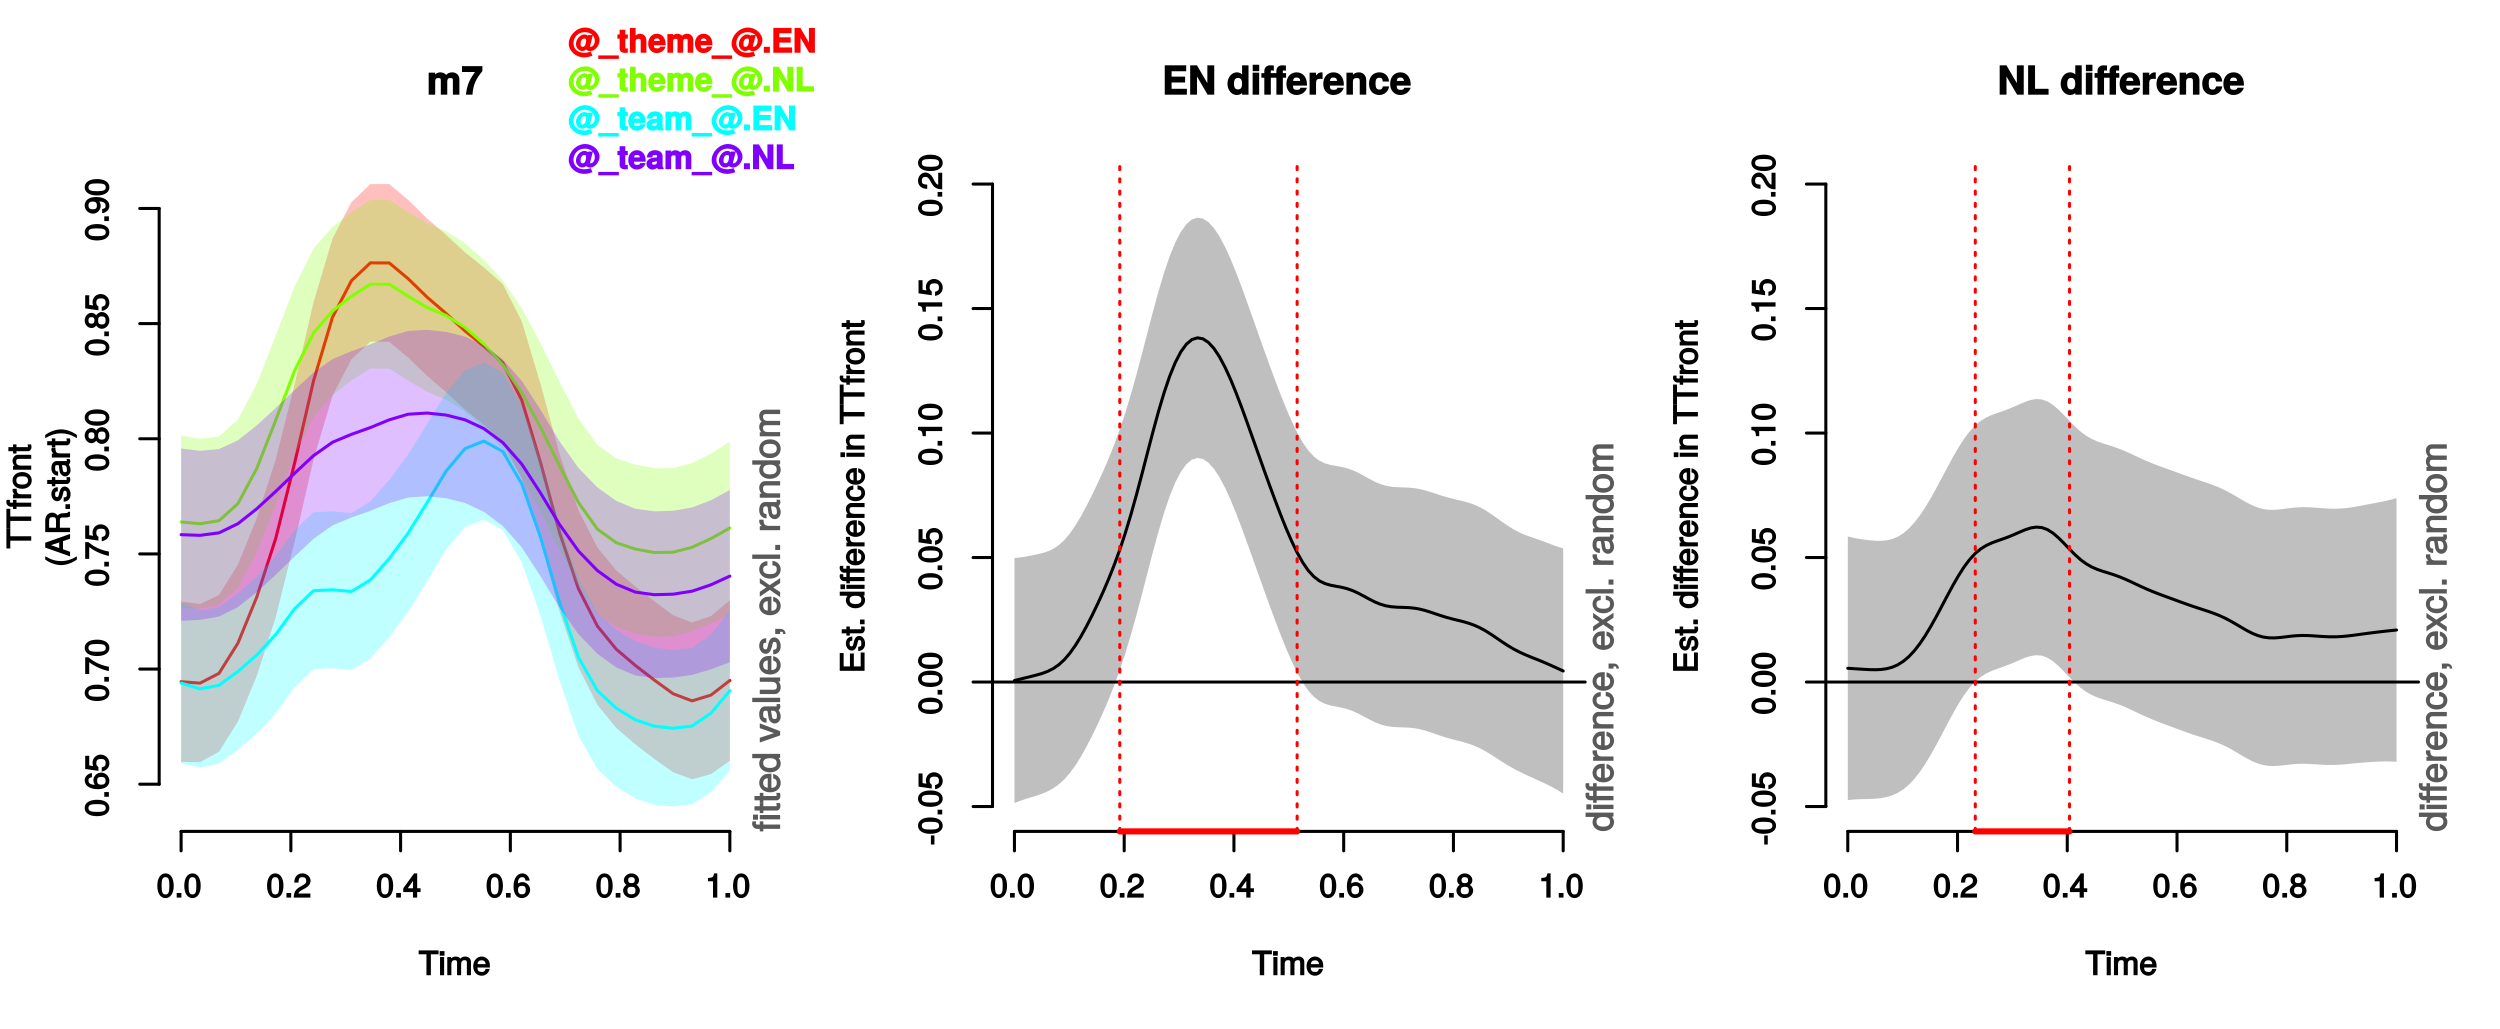 <?xml version="1.0" encoding="UTF-8"?>
<svg xmlns="http://www.w3.org/2000/svg" xmlns:xlink="http://www.w3.org/1999/xlink" width="612pt" height="252pt" viewBox="0 0 612 252" version="1.1">
<defs>
<g>
<symbol overflow="visible" id="glyph0-0">
<path style="stroke:none;" d=""/>
</symbol>
<symbol overflow="visible" id="glyph0-1">
<path style="stroke:none;" d="M 4.188 -2.859 C 4.188 -4.797 3.406 -5.922 2.172 -5.922 C 0.969 -5.922 0.172 -4.781 0.172 -2.906 C 0.172 -1 0.969 0.125 2.172 0.125 C 3.359 0.125 4.188 -1 4.188 -2.859 Z M 3.125 -2.922 C 3.125 -1.328 2.938 -0.766 2.156 -0.766 C 1.422 -0.766 1.219 -1.359 1.219 -2.891 C 1.219 -4.422 1.422 -5 2.172 -5 C 2.938 -5 3.125 -4.422 3.125 -2.922 Z M 3.125 -2.922 "/>
</symbol>
<symbol overflow="visible" id="glyph0-2">
<path style="stroke:none;" d="M 1.672 -0.156 L 1.672 -1.125 L 0.516 -1.125 L 0.516 0 L 1.672 0 Z M 1.672 -0.156 "/>
</symbol>
<symbol overflow="visible" id="glyph0-3">
<path style="stroke:none;" d="M 4.219 -4.125 C 4.219 -5.062 3.312 -5.922 2.25 -5.922 C 1.094 -5.922 0.266 -5.203 0.219 -3.672 L 1.25 -3.672 C 1.312 -4.766 1.531 -5 2.219 -5 C 2.859 -5 3.156 -4.703 3.156 -4.109 C 3.156 -3.656 2.953 -3.375 2.453 -3.094 L 1.734 -2.688 C 0.547 -2.016 0.156 -1.406 0.094 0 L 4.172 0 L 4.172 -0.984 L 1.25 -0.984 C 1.297 -1.297 1.484 -1.484 2.172 -1.891 L 2.969 -2.312 C 3.75 -2.734 4.219 -3.438 4.219 -4.125 Z M 4.219 -4.125 "/>
</symbol>
<symbol overflow="visible" id="glyph0-4">
<path style="stroke:none;" d="M 4.281 -1.5 L 4.281 -2.281 L 3.453 -2.281 L 3.453 -5.922 L 2.688 -5.922 L 0.047 -2.266 L 0.047 -1.344 L 2.422 -1.344 L 2.422 0 L 3.453 0 L 3.453 -1.344 L 4.281 -1.344 Z M 2.594 -2.281 L 1.141 -2.281 L 2.703 -4.469 L 2.422 -4.578 L 2.422 -2.281 Z M 2.594 -2.281 "/>
</symbol>
<symbol overflow="visible" id="glyph0-5">
<path style="stroke:none;" d="M 4.234 -1.891 C 4.234 -2.938 3.344 -3.797 2.344 -3.797 C 1.797 -3.797 1.234 -3.531 0.938 -3.125 L 1.219 -3.016 C 1.234 -4.391 1.5 -5 2.312 -5 C 2.797 -5 2.969 -4.844 3.109 -4.156 L 4.125 -4.156 C 3.984 -5.219 3.203 -5.922 2.359 -5.922 C 1.047 -5.922 0.172 -4.672 0.172 -2.703 C 0.172 -0.953 0.938 0.125 2.219 0.125 C 3.297 0.125 4.234 -0.797 4.234 -1.891 Z M 3.172 -1.844 C 3.172 -1.141 2.875 -0.797 2.234 -0.797 C 1.578 -0.797 1.266 -1.156 1.266 -1.875 C 1.266 -2.578 1.562 -2.875 2.25 -2.875 C 2.938 -2.875 3.172 -2.594 3.172 -1.844 Z M 3.172 -1.844 "/>
</symbol>
<symbol overflow="visible" id="glyph0-6">
<path style="stroke:none;" d="M 4.234 -1.734 C 4.234 -2.359 3.75 -2.953 3.406 -3.109 C 3.781 -3.344 4.031 -3.734 4.031 -4.266 C 4.031 -5.156 3.172 -5.922 2.172 -5.922 C 1.188 -5.922 0.312 -5.156 0.312 -4.266 C 0.312 -3.75 0.562 -3.344 0.953 -3.109 C 0.609 -2.953 0.125 -2.359 0.125 -1.75 C 0.125 -0.719 1.062 0.125 2.172 0.125 C 3.281 0.125 4.234 -0.719 4.234 -1.734 Z M 2.984 -4.25 C 2.984 -3.734 2.766 -3.531 2.172 -3.531 C 1.594 -3.531 1.375 -3.734 1.375 -4.266 C 1.375 -4.797 1.594 -5 2.172 -5 C 2.766 -5 2.984 -4.797 2.984 -4.25 Z M 3.172 -1.734 C 3.172 -1.062 2.875 -0.797 2.156 -0.797 C 1.484 -0.797 1.172 -1.062 1.172 -1.734 C 1.172 -2.391 1.484 -2.641 2.172 -2.641 C 2.875 -2.641 3.172 -2.391 3.172 -1.734 Z M 3.172 -1.734 "/>
</symbol>
<symbol overflow="visible" id="glyph0-7">
<path style="stroke:none;" d="M 2.922 -0.156 L 2.922 -5.922 L 2.156 -5.922 C 1.875 -4.922 1.891 -4.938 0.641 -4.781 L 0.641 -4 L 1.875 -4 L 1.875 0 L 2.922 0 Z M 2.922 -0.156 "/>
</symbol>
<symbol overflow="visible" id="glyph0-8">
<path style="stroke:none;" d="M 4.859 -5.281 L 4.859 -6.078 L -0.016 -6.078 L -0.016 -5.125 L 1.891 -5.125 L 1.891 0 L 2.969 0 L 2.969 -5.125 L 4.859 -5.125 Z M 4.859 -5.281 "/>
</symbol>
<symbol overflow="visible" id="glyph0-9">
<path style="stroke:none;" d="M 1.375 -0.156 L 1.375 -4.453 L 0.375 -4.453 L 0.375 0 L 1.375 0 Z M 1.469 -4.922 L 1.469 -5.906 L 0.297 -5.906 L 0.297 -4.781 L 1.469 -4.781 Z M 1.469 -4.922 "/>
</symbol>
<symbol overflow="visible" id="glyph0-10">
<path style="stroke:none;" d="M 6.188 -0.156 L 6.188 -3.266 C 6.188 -4.016 5.609 -4.578 4.828 -4.578 C 4.281 -4.578 3.828 -4.359 3.578 -4.062 C 3.422 -4.328 2.984 -4.578 2.438 -4.578 C 1.891 -4.578 1.406 -4.312 1.047 -3.812 L 1.328 -3.719 L 1.328 -4.453 L 0.391 -4.453 L 0.391 0 L 1.391 0 L 1.391 -2.75 C 1.391 -3.359 1.656 -3.688 2.188 -3.688 C 2.688 -3.688 2.781 -3.547 2.781 -3.016 L 2.781 0 L 3.781 0 L 3.781 -2.75 C 3.781 -3.359 4.062 -3.688 4.609 -3.688 C 5.078 -3.688 5.188 -3.531 5.188 -3.016 L 5.188 0 L 6.188 0 Z M 6.188 -0.156 "/>
</symbol>
<symbol overflow="visible" id="glyph0-11">
<path style="stroke:none;" d="M 4.234 -2.031 C 4.234 -2.641 4.188 -3.016 4.062 -3.328 C 3.797 -4.016 3 -4.578 2.219 -4.578 C 1.062 -4.578 0.141 -3.562 0.141 -2.203 C 0.141 -0.844 1.031 0.125 2.203 0.125 C 3.156 0.125 3.984 -0.578 4.172 -1.562 L 3.188 -1.562 C 2.953 -0.875 2.75 -0.797 2.219 -0.797 C 1.531 -0.797 1.188 -1.078 1.172 -1.891 L 4.234 -1.891 Z M 3.469 -2.516 C 3.469 -2.516 3.234 -2.688 3.25 -2.719 L 1.203 -2.719 C 1.25 -3.312 1.547 -3.656 2.203 -3.656 C 2.859 -3.656 3.188 -3.266 3.188 -2.625 Z M 3.469 -2.516 "/>
</symbol>
<symbol overflow="visible" id="glyph1-0">
<path style="stroke:none;" d=""/>
</symbol>
<symbol overflow="visible" id="glyph1-1">
<path style="stroke:none;" d="M -2.859 -4.188 C -4.797 -4.188 -5.922 -3.406 -5.922 -2.172 C -5.922 -0.969 -4.781 -0.172 -2.906 -0.172 C -1 -0.172 0.125 -0.969 0.125 -2.172 C 0.125 -3.359 -1 -4.188 -2.859 -4.188 Z M -2.922 -3.125 C -1.328 -3.125 -0.766 -2.938 -0.766 -2.156 C -0.766 -1.422 -1.359 -1.219 -2.891 -1.219 C -4.422 -1.219 -5 -1.422 -5 -2.172 C -5 -2.938 -4.422 -3.125 -2.922 -3.125 Z M -2.922 -3.125 "/>
</symbol>
<symbol overflow="visible" id="glyph1-2">
<path style="stroke:none;" d="M -0.156 -1.672 L -1.125 -1.672 L -1.125 -0.516 L 0 -0.516 L 0 -1.672 Z M -0.156 -1.672 "/>
</symbol>
<symbol overflow="visible" id="glyph1-3">
<path style="stroke:none;" d="M -1.891 -4.234 C -2.938 -4.234 -3.797 -3.344 -3.797 -2.344 C -3.797 -1.797 -3.531 -1.234 -3.125 -0.938 L -3.016 -1.219 C -4.391 -1.234 -5 -1.5 -5 -2.312 C -5 -2.797 -4.844 -2.969 -4.156 -3.109 L -4.156 -4.125 C -5.219 -3.984 -5.922 -3.203 -5.922 -2.359 C -5.922 -1.047 -4.672 -0.172 -2.703 -0.172 C -0.953 -0.172 0.125 -0.938 0.125 -2.219 C 0.125 -3.297 -0.797 -4.234 -1.891 -4.234 Z M -1.844 -3.172 C -1.141 -3.172 -0.797 -2.875 -0.797 -2.234 C -0.797 -1.578 -1.156 -1.266 -1.875 -1.266 C -2.578 -1.266 -2.875 -1.562 -2.875 -2.25 C -2.875 -2.938 -2.594 -3.172 -1.844 -3.172 Z M -1.844 -3.172 "/>
</symbol>
<symbol overflow="visible" id="glyph1-4">
<path style="stroke:none;" d="M -2.016 -4.234 C -3.125 -4.234 -4 -3.328 -4 -2.25 C -4 -1.859 -3.844 -1.422 -3.859 -1.438 L -4.812 -1.578 L -4.812 -3.938 L -5.797 -3.938 L -5.797 -0.719 L -2.562 -0.25 L -2.562 -1.172 C -2.984 -1.531 -3.078 -1.688 -3.078 -2.125 C -3.078 -2.875 -2.75 -3.172 -1.922 -3.172 C -1.109 -3.172 -0.797 -2.891 -0.797 -2.125 C -0.797 -1.516 -0.953 -1.312 -1.75 -1.094 L -1.75 -0.078 C -0.469 -0.328 0.125 -1.141 0.125 -2.141 C 0.125 -3.266 -0.828 -4.234 -2.016 -4.234 Z M -2.016 -4.234 "/>
</symbol>
<symbol overflow="visible" id="glyph1-5">
<path style="stroke:none;" d="M -5.062 -4.281 L -5.797 -4.281 L -5.797 -0.188 L -4.812 -0.188 L -4.812 -3.078 C -3.656 -2.156 -1.922 -1.312 0 -0.891 L 0 -1.969 C -1.969 -2.312 -3.547 -3.047 -5.016 -4.281 Z M -5.062 -4.281 "/>
</symbol>
<symbol overflow="visible" id="glyph1-6">
<path style="stroke:none;" d="M -1.734 -4.234 C -2.359 -4.234 -2.953 -3.75 -3.109 -3.406 C -3.344 -3.781 -3.734 -4.031 -4.266 -4.031 C -5.156 -4.031 -5.922 -3.172 -5.922 -2.172 C -5.922 -1.188 -5.156 -0.312 -4.266 -0.312 C -3.75 -0.312 -3.344 -0.562 -3.109 -0.953 C -2.953 -0.609 -2.359 -0.125 -1.75 -0.125 C -0.719 -0.125 0.125 -1.062 0.125 -2.172 C 0.125 -3.281 -0.719 -4.234 -1.734 -4.234 Z M -4.25 -2.984 C -3.734 -2.984 -3.531 -2.766 -3.531 -2.172 C -3.531 -1.594 -3.734 -1.375 -4.266 -1.375 C -4.797 -1.375 -5 -1.594 -5 -2.172 C -5 -2.766 -4.797 -2.984 -4.25 -2.984 Z M -1.734 -3.172 C -1.062 -3.172 -0.797 -2.875 -0.797 -2.156 C -0.797 -1.484 -1.062 -1.172 -1.734 -1.172 C -2.391 -1.172 -2.641 -1.484 -2.641 -2.172 C -2.641 -2.875 -2.391 -3.172 -1.734 -3.172 Z M -1.734 -3.172 "/>
</symbol>
<symbol overflow="visible" id="glyph1-7">
<path style="stroke:none;" d="M -3.094 -4.203 C -4.844 -4.203 -5.922 -3.422 -5.922 -2.141 C -5.922 -1.062 -5 -0.125 -3.906 -0.125 C -2.859 -0.125 -2 -1.016 -2 -2.031 C -2 -2.562 -2.234 -3.062 -2.672 -3.422 L -2.797 -3.141 C -1.422 -3.125 -0.797 -2.859 -0.797 -2.062 C -0.797 -1.562 -0.953 -1.391 -1.641 -1.25 L -1.641 -0.234 C -0.578 -0.375 0.125 -1.156 0.125 -2.016 C 0.125 -3.328 -1.156 -4.203 -3.094 -4.203 Z M -3.922 -3.094 C -3.234 -3.094 -2.922 -2.781 -2.922 -2.109 C -2.922 -1.438 -3.203 -1.188 -3.969 -1.188 C -4.672 -1.188 -5 -1.484 -5 -2.125 C -5 -2.781 -4.656 -3.094 -3.922 -3.094 Z M -3.922 -3.094 "/>
</symbol>
<symbol overflow="visible" id="glyph1-8">
<path style="stroke:none;" d="M -5.281 -4.859 L -6.078 -4.859 L -6.078 0.016 L -5.125 0.016 L -5.125 -1.891 L 0 -1.891 L 0 -2.969 L -5.125 -2.969 L -5.125 -4.859 Z M -5.281 -4.859 "/>
</symbol>
<symbol overflow="visible" id="glyph1-9">
<path style="stroke:none;" d="M -3.766 -2.203 L -4.453 -2.203 L -4.453 -1.516 L -4.953 -1.516 C -5.234 -1.516 -5.219 -1.516 -5.219 -1.812 C -5.219 -1.875 -5.219 -1.891 -5.203 -2.203 L -6.016 -2.203 C -6.094 -1.891 -6.094 -1.812 -6.094 -1.672 C -6.094 -1.062 -5.594 -0.516 -5 -0.516 L -4.453 -0.516 L -4.453 0.031 L -3.609 0.031 L -3.609 -0.516 L 0 -0.516 L 0 -1.516 L -3.609 -1.516 L -3.609 -2.203 Z M -3.766 -2.203 "/>
</symbol>
<symbol overflow="visible" id="glyph1-10">
<path style="stroke:none;" d="M -3.719 -2.703 L -4.516 -2.703 C -4.562 -2.438 -4.578 -2.375 -4.578 -2.297 C -4.578 -1.859 -4.266 -1.422 -3.656 -1.031 L -3.547 -1.328 L -4.453 -1.328 L -4.453 -0.375 L 0 -0.375 L 0 -1.375 L -2.312 -1.375 C -3.234 -1.375 -3.562 -1.516 -3.578 -2.703 Z M -3.719 -2.703 "/>
</symbol>
<symbol overflow="visible" id="glyph1-11">
<path style="stroke:none;" d="M -2.188 -4.203 C -3.625 -4.203 -4.578 -3.344 -4.578 -2.156 C -4.578 -0.984 -3.625 -0.109 -2.219 -0.109 C -0.828 -0.109 0.125 -0.984 0.125 -2.156 C 0.125 -3.328 -0.828 -4.203 -2.188 -4.203 Z M -2.203 -3.172 C -1.234 -3.172 -0.797 -2.891 -0.797 -2.156 C -0.797 -1.422 -1.219 -1.141 -2.219 -1.141 C -3.219 -1.141 -3.656 -1.422 -3.656 -2.156 C -3.656 -2.906 -3.234 -3.172 -2.203 -3.172 Z M -2.203 -3.172 "/>
</symbol>
<symbol overflow="visible" id="glyph1-12">
<path style="stroke:none;" d="M -0.156 -4.031 L -3.281 -4.031 C -3.984 -4.031 -4.578 -3.344 -4.578 -2.547 C -4.578 -1.922 -4.281 -1.406 -3.703 -1.047 L -3.609 -1.328 L -4.453 -1.328 L -4.453 -0.375 L 0 -0.375 L 0 -1.375 L -2.438 -1.375 C -3.281 -1.375 -3.688 -1.672 -3.688 -2.344 C -3.688 -2.875 -3.531 -3.031 -3.031 -3.031 L 0 -3.031 L 0 -4.031 Z M -0.156 -4.031 "/>
</symbol>
<symbol overflow="visible" id="glyph1-13">
<path style="stroke:none;" d="M -0.156 -2.172 L -0.891 -2.172 C -0.828 -1.922 -0.828 -1.828 -0.828 -1.688 C -0.828 -1.406 -0.75 -1.5 -1.047 -1.5 L -3.609 -1.5 L -3.609 -2.172 L -4.453 -2.172 L -4.453 -1.5 L -5.594 -1.5 L -5.594 -0.5 L -4.453 -0.5 L -4.453 0.062 L -3.609 0.062 L -3.609 -0.5 L -0.75 -0.5 C -0.328 -0.5 0.062 -0.953 0.062 -1.469 C 0.062 -1.625 0.047 -1.797 -0.031 -2.172 Z M -0.156 -2.172 "/>
</symbol>
<symbol overflow="visible" id="glyph1-14">
<path style="stroke:none;" d="M 1.422 -2.422 C 0.297 -1.719 -0.938 -1.391 -2.203 -1.391 C -3.469 -1.391 -4.688 -1.719 -6.078 -2.578 L -6.078 -1.781 C -4.984 -0.953 -3.453 -0.406 -2.203 -0.406 C -0.953 -0.406 0.609 -0.953 1.672 -1.781 L 1.672 -2.578 Z M 1.422 -2.422 "/>
</symbol>
<symbol overflow="visible" id="glyph1-15">
<path style="stroke:none;" d="M -0.156 -5.344 L -6.078 -3.25 L -6.078 -2.062 L 0 0.094 L 0 -1.031 L -1.734 -1.641 L -1.734 -3.641 L 0 -4.234 L 0 -5.391 Z M -2.656 -3.547 L -2.656 -1.938 L -5.141 -2.828 L -5.141 -2.484 L -2.656 -3.328 Z M -2.656 -3.547 "/>
</symbol>
<symbol overflow="visible" id="glyph1-16">
<path style="stroke:none;" d="M -0.156 -5.547 L -0.406 -5.547 C -0.625 -5.219 -0.734 -5.203 -1.5 -5.203 C -2.453 -5.188 -2.891 -4.875 -3.016 -4.578 C -3.172 -4.891 -3.719 -5.328 -4.375 -5.328 C -5.375 -5.328 -6.078 -4.531 -6.078 -3.406 L -6.078 -0.562 L 0 -0.562 L 0 -1.641 L -2.484 -1.641 L -2.484 -3.375 C -2.484 -4.031 -2.344 -4.156 -1.625 -4.156 L -1.109 -4.141 C -0.75 -4.141 -0.391 -4.203 0 -4.375 L 0 -5.547 Z M -4.281 -4.219 C -3.594 -4.219 -3.438 -4.047 -3.438 -3.25 L -3.438 -1.641 L -5.125 -1.641 L -5.125 -3.25 C -5.125 -4.078 -4.922 -4.219 -4.281 -4.219 Z M -4.281 -4.219 "/>
</symbol>
<symbol overflow="visible" id="glyph1-17">
<path style="stroke:none;" d="M -1.312 -3.797 C -1.938 -3.797 -2.391 -3.281 -2.594 -2.469 L -2.734 -1.828 C -2.875 -1.297 -2.891 -1.234 -3.188 -1.234 C -3.562 -1.234 -3.656 -1.406 -3.656 -1.938 C -3.656 -2.469 -3.578 -2.578 -3 -2.609 L -3 -3.641 C -3.969 -3.625 -4.578 -2.922 -4.578 -1.969 C -4.578 -1 -3.922 -0.203 -3.156 -0.203 C -2.5 -0.203 -2.047 -0.703 -1.812 -1.688 L -1.656 -2.312 C -1.547 -2.766 -1.562 -2.766 -1.266 -2.766 C -0.875 -2.766 -0.797 -2.562 -0.797 -1.984 C -0.797 -1.391 -0.781 -1.219 -1.562 -1.109 L -1.562 -0.094 C -0.453 -0.125 0.125 -0.844 0.125 -1.922 C 0.125 -2.969 -0.516 -3.797 -1.312 -3.797 Z M -1.312 -3.797 "/>
</symbol>
<symbol overflow="visible" id="glyph1-18">
<path style="stroke:none;" d="M -0.172 -4.406 L -0.844 -4.406 C -0.797 -4.172 -0.797 -4.141 -0.797 -4.094 C -0.797 -3.859 -0.766 -3.906 -0.969 -3.906 L -3.281 -3.906 C -4.031 -3.906 -4.578 -3.203 -4.578 -2.172 C -4.578 -1.172 -4.047 -0.375 -2.922 -0.328 L -2.922 -1.328 C -3.578 -1.406 -3.656 -1.531 -3.656 -2.156 C -3.656 -2.75 -3.594 -2.906 -3.188 -2.906 L -3.016 -2.906 C -2.734 -2.906 -2.766 -2.922 -2.703 -2.391 C -2.594 -1.453 -2.562 -1.312 -2.453 -1.062 C -2.25 -0.578 -1.734 -0.156 -1.234 -0.156 C -0.469 -0.156 0.125 -0.859 0.125 -1.688 C 0.125 -2.219 -0.141 -2.859 -0.312 -3.016 C -0.328 -3 0.062 -3.469 0.062 -3.781 C 0.062 -3.922 0.047 -4.031 -0.062 -4.406 Z M -1.578 -2.906 C -0.984 -2.906 -0.766 -2.484 -0.766 -1.844 C -0.766 -1.328 -0.797 -1.188 -1.25 -1.188 C -1.672 -1.188 -1.719 -1.312 -1.828 -2.016 C -1.922 -2.719 -1.953 -2.859 -1.969 -2.906 Z M -1.578 -2.906 "/>
</symbol>
<symbol overflow="visible" id="glyph1-19">
<path style="stroke:none;" d="M -2.188 -2.188 C -3.453 -2.188 -4.984 -1.641 -6.078 -0.812 L -6.078 -0.031 C -4.688 -0.875 -3.469 -1.219 -2.188 -1.219 C -0.938 -1.219 0.297 -0.875 1.672 -0.031 L 1.672 -0.812 C 0.609 -1.641 -0.953 -2.188 -2.188 -2.188 Z M -2.188 -2.188 "/>
</symbol>
<symbol overflow="visible" id="glyph1-20">
<path style="stroke:none;" d="M -2.047 -2.422 L -2.766 -2.422 L -2.766 -0.188 L -1.906 -0.188 L -1.906 -2.422 Z M -2.047 -2.422 "/>
</symbol>
<symbol overflow="visible" id="glyph1-21">
<path style="stroke:none;" d="M -0.156 -2.922 L -5.922 -2.922 L -5.922 -2.156 C -4.922 -1.875 -4.938 -1.891 -4.781 -0.641 L -4 -0.641 L -4 -1.875 L 0 -1.875 L 0 -2.922 Z M -0.156 -2.922 "/>
</symbol>
<symbol overflow="visible" id="glyph1-22">
<path style="stroke:none;" d="M -4.125 -4.219 C -5.062 -4.219 -5.922 -3.312 -5.922 -2.25 C -5.922 -1.094 -5.203 -0.266 -3.672 -0.219 L -3.672 -1.25 C -4.766 -1.312 -5 -1.531 -5 -2.219 C -5 -2.859 -4.703 -3.156 -4.109 -3.156 C -3.656 -3.156 -3.375 -2.953 -3.094 -2.453 L -2.688 -1.734 C -2.016 -0.547 -1.406 -0.156 0 -0.094 L 0 -4.172 L -0.984 -4.172 L -0.984 -1.25 C -1.297 -1.297 -1.484 -1.484 -1.891 -2.172 L -2.312 -2.969 C -2.734 -3.75 -3.438 -4.219 -4.125 -4.219 Z M -4.125 -4.219 "/>
</symbol>
<symbol overflow="visible" id="glyph1-23">
<path style="stroke:none;" d="M -0.156 -5.016 L -0.953 -5.016 L -0.953 -1.609 L -2.625 -1.609 L -2.625 -4.766 L -3.578 -4.766 L -3.578 -1.609 L -5.125 -1.609 L -5.125 -4.875 L -6.078 -4.875 L -6.078 -0.531 L 0 -0.531 L 0 -5.016 Z M -0.156 -5.016 "/>
</symbol>
<symbol overflow="visible" id="glyph1-24">
<path style="stroke:none;" d=""/>
</symbol>
<symbol overflow="visible" id="glyph1-25">
<path style="stroke:none;" d="M -0.156 -4.094 L -6.078 -4.094 L -6.078 -3.094 L -3.781 -3.094 L -3.875 -3.375 C -4.297 -3.094 -4.578 -2.547 -4.578 -1.984 C -4.578 -0.906 -3.594 -0.031 -2.266 -0.031 C -0.859 -0.031 0.125 -0.891 0.125 -2.016 C 0.125 -2.578 -0.141 -3.094 -0.656 -3.453 L -0.766 -3.156 L 0 -3.156 L 0 -4.094 Z M -2.203 -3.094 C -1.25 -3.094 -0.797 -2.797 -0.797 -2.109 C -0.797 -1.375 -1.266 -1.062 -2.219 -1.062 C -3.188 -1.062 -3.656 -1.375 -3.656 -2.094 C -3.656 -2.812 -3.172 -3.094 -2.203 -3.094 Z M -2.203 -3.094 "/>
</symbol>
<symbol overflow="visible" id="glyph1-26">
<path style="stroke:none;" d="M -0.156 -1.375 L -4.453 -1.375 L -4.453 -0.375 L 0 -0.375 L 0 -1.375 Z M -4.922 -1.469 L -5.906 -1.469 L -5.906 -0.297 L -4.781 -0.297 L -4.781 -1.469 Z M -4.922 -1.469 "/>
</symbol>
<symbol overflow="visible" id="glyph1-27">
<path style="stroke:none;" d="M -3.766 -4.25 L -4.453 -4.25 L -4.453 -3.562 L -4.953 -3.562 C -5.234 -3.562 -5.219 -3.562 -5.219 -3.859 C -5.219 -3.906 -5.219 -3.938 -5.203 -4.25 L -6.016 -4.25 C -6.094 -3.938 -6.094 -3.844 -6.094 -3.719 C -6.094 -3.109 -5.594 -2.562 -5 -2.562 L -4.453 -2.562 L -4.453 -1.516 L -4.953 -1.516 C -5.234 -1.516 -5.219 -1.516 -5.219 -1.812 C -5.219 -1.875 -5.219 -1.891 -5.203 -2.203 L -6.016 -2.203 C -6.094 -1.891 -6.094 -1.812 -6.094 -1.672 C -6.094 -1.062 -5.594 -0.516 -5 -0.516 L -4.453 -0.516 L -4.453 0.031 L -3.609 0.031 L -3.609 -0.516 L 0 -0.516 L 0 -1.516 L -3.609 -1.516 L -3.609 -2.562 L 0 -2.562 L 0 -3.562 L -3.609 -3.562 L -3.609 -4.25 Z M -3.766 -4.25 "/>
</symbol>
<symbol overflow="visible" id="glyph1-28">
<path style="stroke:none;" d="M -2.031 -4.234 C -2.641 -4.234 -3.016 -4.188 -3.328 -4.062 C -4.016 -3.797 -4.578 -3 -4.578 -2.219 C -4.578 -1.062 -3.562 -0.141 -2.203 -0.141 C -0.844 -0.141 0.125 -1.031 0.125 -2.203 C 0.125 -3.156 -0.578 -3.984 -1.562 -4.172 L -1.562 -3.188 C -0.875 -2.953 -0.797 -2.75 -0.797 -2.219 C -0.797 -1.531 -1.078 -1.188 -1.891 -1.172 L -1.891 -4.234 Z M -2.516 -3.469 C -2.516 -3.469 -2.688 -3.234 -2.719 -3.25 L -2.719 -1.203 C -3.312 -1.25 -3.656 -1.547 -3.656 -2.203 C -3.656 -2.859 -3.266 -3.188 -2.625 -3.188 Z M -2.516 -3.469 "/>
</symbol>
<symbol overflow="visible" id="glyph1-29">
<path style="stroke:none;" d="M -1.734 -3.781 L -1.734 -2.969 C -0.922 -2.828 -0.797 -2.656 -0.797 -2.094 C -0.797 -1.375 -1.203 -1.094 -2.188 -1.094 C -3.219 -1.094 -3.656 -1.359 -3.656 -2.078 C -3.656 -2.641 -3.484 -2.812 -2.75 -2.922 L -2.75 -3.906 C -3.922 -3.812 -4.578 -3.016 -4.578 -2.094 C -4.578 -0.969 -3.562 -0.078 -2.188 -0.078 C -0.844 -0.078 0.125 -0.953 0.125 -2.078 C 0.125 -3.078 -0.625 -3.859 -1.734 -3.953 Z M -1.734 -3.781 "/>
</symbol>
<symbol overflow="visible" id="glyph2-0">
<path style="stroke:none;" d=""/>
</symbol>
<symbol overflow="visible" id="glyph2-1">
<path style="stroke:none;" d="M 7.953 -0.125 L 7.953 -3.75 C 7.953 -4.75 7.219 -5.469 6.188 -5.469 C 5.547 -5.469 5 -5.203 4.703 -4.812 C 4.531 -5.156 3.938 -5.469 3.297 -5.469 C 2.703 -5.469 2.234 -5.234 1.797 -4.719 L 2.016 -4.609 L 2.016 -5.391 L 0.438 -5.391 L 0.438 0 L 2.031 0 L 2.031 -3.203 C 2.031 -3.828 2.234 -4.078 2.812 -4.078 C 3.266 -4.078 3.406 -3.953 3.406 -3.547 L 3.406 0 L 4.984 0 L 4.984 -3.203 C 4.984 -3.828 5.203 -4.078 5.781 -4.078 C 6.219 -4.078 6.359 -3.953 6.359 -3.547 L 6.359 0 L 7.953 0 Z M 7.953 -0.125 "/>
</symbol>
<symbol overflow="visible" id="glyph2-2">
<path style="stroke:none;" d="M 5.141 -5.812 L 5.141 -6.984 L 0.141 -6.984 L 0.141 -5.547 L 3.328 -5.547 C 3.125 -5.328 2.297 -4.016 2.016 -3.422 C 1.562 -2.438 1.297 -1.562 1.109 0 L 2.719 0 C 2.844 -2.25 3.5 -3.797 5.141 -5.781 Z M 5.141 -5.812 "/>
</symbol>
<symbol overflow="visible" id="glyph2-3">
<path style="stroke:none;" d="M 6.047 -0.125 L 6.047 -1.438 L 2.297 -1.438 L 2.297 -2.984 L 5.609 -2.984 L 5.609 -4.422 L 2.297 -4.422 L 2.297 -5.734 L 5.875 -5.734 L 5.875 -7.188 L 0.625 -7.188 L 0.625 0 L 6.047 0 Z M 6.047 -0.125 "/>
</symbol>
<symbol overflow="visible" id="glyph2-4">
<path style="stroke:none;" d="M 6.406 -0.125 L 6.406 -7.188 L 4.719 -7.188 L 4.719 -2.344 L 4.938 -2.438 L 2.172 -7.188 L 0.516 -7.188 L 0.516 0 L 2.188 0 L 2.188 -4.906 L 1.969 -4.828 L 4.781 0 L 6.406 0 Z M 6.406 -0.125 "/>
</symbol>
<symbol overflow="visible" id="glyph2-5">
<path style="stroke:none;" d=""/>
</symbol>
<symbol overflow="visible" id="glyph2-6">
<path style="stroke:none;" d="M 5.297 -0.125 L 5.297 -7.188 L 3.719 -7.188 L 3.719 -4.594 L 3.938 -4.688 C 3.594 -5.203 3.062 -5.469 2.438 -5.469 C 1.203 -5.469 0.141 -4.234 0.141 -2.672 C 0.141 -1.219 1.078 0.078 2.438 0.078 C 3.062 0.078 3.594 -0.188 3.938 -0.625 L 3.719 -0.719 L 3.719 0 L 5.297 0 Z M 3.719 -2.656 C 3.719 -1.734 3.391 -1.281 2.719 -1.281 C 2.062 -1.281 1.734 -1.734 1.734 -2.672 C 1.734 -3.625 2.062 -4.109 2.719 -4.109 C 3.406 -4.109 3.719 -3.641 3.719 -2.656 Z M 3.719 -2.656 "/>
</symbol>
<symbol overflow="visible" id="glyph2-7">
<path style="stroke:none;" d="M 2.094 -0.125 L 2.094 -5.391 L 0.5 -5.391 L 0.5 0 L 2.094 0 Z M 2.109 -5.875 L 2.109 -7.328 L 0.516 -7.328 L 0.516 -5.75 L 2.109 -5.75 Z M 2.109 -5.875 "/>
</symbol>
<symbol overflow="visible" id="glyph2-8">
<path style="stroke:none;" d="M 6.047 -4.266 L 6.047 -5.281 L 5.25 -5.281 L 5.25 -5.656 C 5.25 -5.922 5.25 -5.922 5.484 -5.922 C 5.609 -5.922 5.75 -5.922 6 -5.875 L 6 -7.141 C 5.625 -7.172 5.297 -7.188 5.109 -7.188 C 4.234 -7.188 3.672 -6.625 3.672 -5.766 L 3.672 -5.281 L 2.312 -5.281 L 2.312 -5.656 C 2.312 -5.922 2.297 -5.922 2.547 -5.922 C 2.656 -5.922 2.812 -5.922 3.047 -5.875 L 3.047 -7.141 C 2.672 -7.172 2.344 -7.188 2.172 -7.188 C 1.281 -7.188 0.719 -6.625 0.719 -5.766 L 0.719 -5.281 L 0 -5.281 L 0 -4.141 L 0.719 -4.141 L 0.719 0 L 2.312 0 L 2.312 -4.141 L 3.672 -4.141 L 3.672 0 L 5.25 0 L 5.25 -4.141 L 6.047 -4.141 Z M 6.047 -4.266 "/>
</symbol>
<symbol overflow="visible" id="glyph2-9">
<path style="stroke:none;" d="M 5.109 -2.5 C 5.109 -4.266 4.094 -5.469 2.578 -5.469 C 1.109 -5.469 0.078 -4.344 0.078 -2.625 C 0.078 -0.984 1.109 0.078 2.562 0.078 C 3.703 0.078 4.766 -0.562 5.094 -1.703 L 3.531 -1.703 C 3.375 -1.203 3.094 -1.188 2.609 -1.188 C 1.969 -1.188 1.703 -1.344 1.672 -2.219 L 5.094 -2.219 Z M 3.594 -3.359 L 1.703 -3.359 C 1.766 -3.938 1.969 -4.203 2.562 -4.203 C 3.141 -4.203 3.406 -3.953 3.453 -3.359 Z M 3.594 -3.359 "/>
</symbol>
<symbol overflow="visible" id="glyph2-10">
<path style="stroke:none;" d="M 3.641 -3.984 L 3.641 -5.438 C 3.438 -5.469 3.391 -5.469 3.359 -5.469 C 2.75 -5.469 2.078 -4.938 1.797 -4.25 L 2.047 -4.25 L 2.047 -5.391 L 0.469 -5.391 L 0.469 0 L 2.047 0 L 2.047 -2.844 C 2.047 -3.625 2.312 -3.891 3.094 -3.891 C 3.234 -3.891 3.328 -3.891 3.641 -3.828 Z M 3.641 -3.984 "/>
</symbol>
<symbol overflow="visible" id="glyph2-11">
<path style="stroke:none;" d="M 5.312 -0.125 L 5.312 -3.562 C 5.312 -4.688 4.562 -5.469 3.469 -5.469 C 2.781 -5.469 2.219 -5.172 1.828 -4.609 L 2.047 -4.516 L 2.047 -5.391 L 0.469 -5.391 L 0.469 0 L 2.047 0 L 2.047 -3.203 C 2.047 -3.812 2.359 -4.078 3 -4.078 C 3.578 -4.078 3.719 -3.891 3.719 -3.281 L 3.719 0 L 5.312 0 Z M 5.312 -0.125 "/>
</symbol>
<symbol overflow="visible" id="glyph2-12">
<path style="stroke:none;" d="M 4.953 -2.031 L 3.594 -2.031 C 3.375 -1.375 3.25 -1.25 2.734 -1.25 C 2.062 -1.25 1.781 -1.656 1.781 -2.656 C 1.781 -3.594 1.906 -4.141 2.734 -4.141 C 3.281 -4.141 3.406 -4.016 3.578 -3.219 L 5.094 -3.219 C 4.984 -4.594 4.031 -5.469 2.75 -5.469 C 1.219 -5.469 0.188 -4.406 0.188 -2.656 C 0.188 -0.953 1.203 0.078 2.719 0.078 C 3.969 0.078 4.953 -0.812 5.094 -2.031 Z M 4.953 -2.031 "/>
</symbol>
<symbol overflow="visible" id="glyph2-13">
<path style="stroke:none;" d="M 5.625 -0.125 L 5.625 -1.438 L 2.312 -1.438 L 2.312 -7.188 L 0.625 -7.188 L 0.625 0 L 5.625 0 Z M 5.625 -0.125 "/>
</symbol>
<symbol overflow="visible" id="glyph3-0">
<path style="stroke:none;" d=""/>
</symbol>
<symbol overflow="visible" id="glyph3-1">
<path style="stroke:none;" d="M -4.234 -2.469 L -4.984 -2.469 L -4.984 -1.688 L -5.594 -1.688 C -5.906 -1.688 -5.938 -1.719 -5.938 -2.062 C -5.938 -2.125 -5.938 -2.156 -5.906 -2.469 L -6.781 -2.469 C -6.844 -2.156 -6.859 -2.047 -6.859 -1.906 C -6.859 -1.203 -6.328 -0.625 -5.656 -0.625 L -4.984 -0.625 L -4.984 0 L -4.109 0 L -4.109 -0.625 L 0 -0.625 L 0 -1.688 L -4.109 -1.688 L -4.109 -2.469 Z M -0.141 -4.016 L -4.984 -4.016 L -4.984 -2.953 L 0 -2.953 L 0 -4.016 Z M -5.562 -4.109 L -6.641 -4.109 L -6.641 -2.859 L -5.422 -2.859 L -5.422 -4.109 Z M -5.562 -4.109 "/>
</symbol>
<symbol overflow="visible" id="glyph3-2">
<path style="stroke:none;" d="M -0.141 -2.438 L -0.938 -2.438 C -0.875 -2.188 -0.859 -2.062 -0.859 -1.922 C -0.859 -1.609 -0.812 -1.672 -1.156 -1.672 L -4.109 -1.672 L -4.109 -2.438 L -4.984 -2.438 L -4.984 -1.672 L -6.281 -1.672 L -6.281 -0.609 L -4.984 -0.609 L -4.984 0.031 L -4.109 0.031 L -4.109 -0.609 L -0.812 -0.609 C -0.344 -0.609 0.062 -1.094 0.062 -1.672 C 0.062 -1.859 0.047 -2.031 -0.031 -2.438 Z M -0.141 -2.438 "/>
</symbol>
<symbol overflow="visible" id="glyph3-3">
<path style="stroke:none;" d="M -2.281 -4.766 C -2.969 -4.766 -3.391 -4.719 -3.75 -4.578 C -4.516 -4.281 -5.125 -3.406 -5.125 -2.516 C -5.125 -1.203 -4.016 -0.203 -2.469 -0.203 C -0.922 -0.203 0.141 -1.172 0.141 -2.5 C 0.141 -3.578 -0.609 -4.484 -1.703 -4.703 L -1.703 -3.641 C -0.969 -3.391 -0.828 -3.125 -0.828 -2.531 C -0.828 -1.75 -1.203 -1.312 -2.141 -1.297 L -2.141 -4.766 Z M -2.844 -3.922 C -2.844 -3.922 -3 -3.703 -3.031 -3.719 L -3.031 -1.328 C -3.719 -1.375 -4.156 -1.75 -4.156 -2.516 C -4.156 -3.25 -3.688 -3.656 -2.938 -3.656 Z M -2.844 -3.922 "/>
</symbol>
<symbol overflow="visible" id="glyph3-4">
<path style="stroke:none;" d="M -0.141 -4.609 L -6.828 -4.609 L -6.828 -3.547 L -4.25 -3.547 L -4.359 -3.812 C -4.828 -3.5 -5.125 -2.891 -5.125 -2.266 C -5.125 -1.031 -4.047 -0.078 -2.531 -0.078 C -0.938 -0.078 0.141 -1.016 0.141 -2.281 C 0.141 -2.938 -0.141 -3.484 -0.734 -3.891 L -0.828 -3.625 L 0 -3.625 L 0 -4.609 Z M -2.469 -3.547 C -1.391 -3.547 -0.844 -3.188 -0.844 -2.391 C -0.844 -1.562 -1.391 -1.172 -2.5 -1.172 C -3.594 -1.172 -4.156 -1.562 -4.156 -2.391 C -4.156 -3.188 -3.562 -3.547 -2.469 -3.547 Z M -2.469 -3.547 "/>
</symbol>
<symbol overflow="visible" id="glyph3-5">
<path style="stroke:none;" d=""/>
</symbol>
<symbol overflow="visible" id="glyph3-6">
<path style="stroke:none;" d="M -4.984 -4.375 L -4.984 -3.406 L -1.047 -2.031 L -1.031 -2.344 L -4.984 -1.047 L -4.984 0.109 L 0 -1.625 L 0 -2.656 L -4.984 -4.578 Z M -4.984 -4.375 "/>
</symbol>
<symbol overflow="visible" id="glyph3-7">
<path style="stroke:none;" d="M -0.156 -4.969 L -0.891 -4.969 C -0.844 -4.734 -0.844 -4.703 -0.844 -4.656 C -0.844 -4.391 -0.844 -4.406 -1.078 -4.406 L -3.703 -4.406 C -4.531 -4.406 -5.125 -3.641 -5.125 -2.469 C -5.125 -1.328 -4.562 -0.469 -3.328 -0.406 L -3.328 -1.469 C -4.031 -1.562 -4.156 -1.75 -4.156 -2.453 C -4.156 -3.125 -4.047 -3.344 -3.594 -3.344 L -3.391 -3.344 C -3.078 -3.344 -3.078 -3.312 -3 -2.719 C -2.875 -1.656 -2.828 -1.5 -2.719 -1.203 C -2.5 -0.656 -1.938 -0.219 -1.359 -0.219 C -0.5 -0.219 0.141 -0.969 0.141 -1.922 C 0.141 -2.531 -0.156 -3.219 -0.391 -3.438 C -0.328 -3.453 0.062 -3.938 0.062 -4.297 C 0.062 -4.453 0.047 -4.578 -0.047 -4.969 Z M -1.766 -3.344 C -1.094 -3.344 -0.797 -2.812 -0.797 -2.094 C -0.797 -1.5 -0.859 -1.312 -1.375 -1.312 C -1.875 -1.312 -1.953 -1.5 -2.062 -2.297 C -2.172 -3.094 -2.219 -3.25 -2.25 -3.344 Z M -1.766 -3.344 "/>
</symbol>
<symbol overflow="visible" id="glyph3-8">
<path style="stroke:none;" d="M -0.141 -1.516 L -6.828 -1.516 L -6.828 -0.453 L 0 -0.453 L 0 -1.516 Z M -0.141 -1.516 "/>
</symbol>
<symbol overflow="visible" id="glyph3-9">
<path style="stroke:none;" d="M -0.141 -4.484 L -4.984 -4.484 L -4.984 -3.422 L -2.25 -3.422 C -1.281 -3.422 -0.797 -3.094 -0.797 -2.297 C -0.797 -1.703 -1.016 -1.484 -1.578 -1.484 L -4.984 -1.484 L -4.984 -0.422 L -1.281 -0.422 C -0.5 -0.422 0.141 -1.172 0.141 -2.094 C 0.141 -2.781 -0.141 -3.328 -0.766 -3.766 L -0.859 -3.5 L 0 -3.5 L 0 -4.484 Z M -0.141 -4.484 "/>
</symbol>
<symbol overflow="visible" id="glyph3-10">
<path style="stroke:none;" d="M -1.453 -4.281 C -2.156 -4.281 -2.641 -3.734 -2.875 -2.797 L -3.047 -2.078 C -3.188 -1.469 -3.25 -1.359 -3.578 -1.359 C -4.016 -1.359 -4.156 -1.594 -4.156 -2.203 C -4.156 -2.812 -4.031 -2.969 -3.406 -3 L -3.406 -4.094 C -4.469 -4.094 -5.125 -3.328 -5.125 -2.234 C -5.125 -1.141 -4.422 -0.266 -3.547 -0.266 C -2.812 -0.266 -2.328 -0.797 -2.047 -1.922 L -1.875 -2.625 C -1.75 -3.141 -1.734 -3.188 -1.391 -3.188 C -0.953 -3.188 -0.828 -2.906 -0.828 -2.25 C -0.828 -1.578 -0.859 -1.344 -1.703 -1.234 L -1.703 -0.141 C -0.484 -0.188 0.141 -0.953 0.141 -2.188 C 0.141 -3.375 -0.547 -4.281 -1.453 -4.281 Z M -1.453 -4.281 "/>
</symbol>
<symbol overflow="visible" id="glyph3-11">
<path style="stroke:none;" d="M 0.016 -1.875 L -1.203 -1.875 L -1.203 -0.625 L 0 -0.625 L 0 -1.156 L 0.031 -1.156 C 0.641 -1.156 0.688 -1.203 0.719 -0.625 L 1.328 -0.625 C 1.328 -1.406 0.781 -1.875 0.016 -1.875 Z M 0.016 -1.875 "/>
</symbol>
<symbol overflow="visible" id="glyph3-12">
<path style="stroke:none;" d="M -0.234 -4.359 L -2.578 -2.797 L -4.984 -4.484 L -4.984 -3.281 L -3.406 -2.234 L -4.984 -1.172 L -4.984 0.031 L -2.531 -1.641 L 0 0.125 L 0 -1.094 L -1.672 -2.203 L 0 -3.297 L 0 -4.516 Z M -0.234 -4.359 "/>
</symbol>
<symbol overflow="visible" id="glyph3-13">
<path style="stroke:none;" d="M -1.891 -4.297 L -1.891 -3.391 C -1.016 -3.25 -0.828 -3.031 -0.828 -2.391 C -0.828 -1.562 -1.328 -1.219 -2.453 -1.219 C -3.625 -1.219 -4.156 -1.547 -4.156 -2.359 C -4.156 -3 -3.922 -3.234 -3.125 -3.344 L -3.125 -4.406 C -4.422 -4.297 -5.125 -3.422 -5.125 -2.375 C -5.125 -1.109 -4.016 -0.109 -2.453 -0.109 C -0.922 -0.109 0.141 -1.094 0.141 -2.359 C 0.141 -3.484 -0.672 -4.359 -1.891 -4.453 Z M -1.891 -4.297 "/>
</symbol>
<symbol overflow="visible" id="glyph3-14">
<path style="stroke:none;" d="M -0.141 -1.875 L -1.203 -1.875 L -1.203 -0.625 L 0 -0.625 L 0 -1.875 Z M -0.141 -1.875 "/>
</symbol>
<symbol overflow="visible" id="glyph3-15">
<path style="stroke:none;" d="M -4.188 -3.047 L -5.078 -3.047 C -5.109 -2.766 -5.125 -2.703 -5.125 -2.594 C -5.125 -2.109 -4.797 -1.625 -4.094 -1.203 L -4 -1.469 L -4.984 -1.469 L -4.984 -0.469 L 0 -0.469 L 0 -1.531 L -2.578 -1.531 C -3.641 -1.531 -4.047 -1.734 -4.062 -3.047 Z M -4.188 -3.047 "/>
</symbol>
<symbol overflow="visible" id="glyph3-16">
<path style="stroke:none;" d="M -0.141 -4.531 L -3.703 -4.531 C -4.484 -4.531 -5.125 -3.797 -5.125 -2.891 C -5.125 -2.188 -4.812 -1.625 -4.156 -1.203 L -4.062 -1.469 L -4.984 -1.469 L -4.984 -0.469 L 0 -0.469 L 0 -1.531 L -2.734 -1.531 C -3.703 -1.531 -4.188 -1.906 -4.188 -2.656 C -4.188 -3.266 -3.969 -3.469 -3.406 -3.469 L 0 -3.469 L 0 -4.531 Z M -0.141 -4.531 "/>
</symbol>
<symbol overflow="visible" id="glyph3-17">
<path style="stroke:none;" d="M -2.453 -4.75 C -4.094 -4.75 -5.125 -3.812 -5.125 -2.453 C -5.125 -1.125 -4.078 -0.156 -2.5 -0.156 C -0.906 -0.156 0.141 -1.109 0.141 -2.453 C 0.141 -3.781 -0.906 -4.75 -2.453 -4.75 Z M -2.469 -3.641 C -1.359 -3.641 -0.828 -3.281 -0.828 -2.453 C -0.828 -1.625 -1.344 -1.266 -2.5 -1.266 C -3.625 -1.266 -4.156 -1.625 -4.156 -2.453 C -4.156 -3.297 -3.641 -3.641 -2.469 -3.641 Z M -2.469 -3.641 "/>
</symbol>
<symbol overflow="visible" id="glyph3-18">
<path style="stroke:none;" d="M -0.141 -7 L -3.672 -7 C -4.516 -7 -5.125 -6.375 -5.125 -5.484 C -5.125 -4.859 -4.891 -4.359 -4.516 -4.062 C -4.875 -3.875 -5.125 -3.391 -5.125 -2.766 C -5.125 -2.141 -4.844 -1.609 -4.281 -1.203 L -4.188 -1.469 L -4.984 -1.469 L -4.984 -0.484 L 0 -0.484 L 0 -1.531 L -3.094 -1.531 C -3.781 -1.531 -4.188 -1.875 -4.188 -2.5 C -4.188 -3.047 -3.984 -3.203 -3.391 -3.203 L 0 -3.203 L 0 -4.266 L -3.094 -4.266 C -3.781 -4.266 -4.188 -4.609 -4.188 -5.234 C -4.188 -5.781 -3.984 -5.938 -3.391 -5.938 L 0 -5.938 L 0 -7 Z M -0.141 -7 "/>
</symbol>
<symbol overflow="visible" id="glyph3-19">
<path style="stroke:none;" d="M -0.141 -1.531 L -4.984 -1.531 L -4.984 -0.469 L 0 -0.469 L 0 -1.531 Z M -5.562 -1.625 L -6.641 -1.625 L -6.641 -0.375 L -5.422 -0.375 L -5.422 -1.625 Z M -5.562 -1.625 "/>
</symbol>
<symbol overflow="visible" id="glyph3-20">
<path style="stroke:none;" d="M -4.234 -4.797 L -4.984 -4.797 L -4.984 -4.016 L -5.594 -4.016 C -5.906 -4.016 -5.938 -4.047 -5.938 -4.391 C -5.938 -4.453 -5.938 -4.469 -5.906 -4.797 L -6.781 -4.797 C -6.844 -4.469 -6.859 -4.375 -6.859 -4.219 C -6.859 -3.531 -6.328 -2.953 -5.656 -2.953 L -4.984 -2.953 L -4.984 -1.688 L -5.594 -1.688 C -5.906 -1.688 -5.938 -1.719 -5.938 -2.062 C -5.938 -2.125 -5.938 -2.156 -5.906 -2.469 L -6.781 -2.469 C -6.844 -2.156 -6.859 -2.047 -6.859 -1.906 C -6.859 -1.203 -6.328 -0.625 -5.656 -0.625 L -4.984 -0.625 L -4.984 0 L -4.109 0 L -4.109 -0.625 L 0 -0.625 L 0 -1.688 L -4.109 -1.688 L -4.109 -2.953 L 0 -2.953 L 0 -4.016 L -4.109 -4.016 L -4.109 -4.797 Z M -4.234 -4.797 "/>
</symbol>
<symbol overflow="visible" id="glyph4-0">
<path style="stroke:none;" d=""/>
</symbol>
<symbol overflow="visible" id="glyph4-1">
<path style="stroke:none;" d="M 7.734 -3.047 C 7.734 -4.672 6.062 -6.172 4.219 -6.172 C 2.094 -6.172 0.188 -4.266 0.188 -2.188 C 0.188 -0.422 1.922 1.141 3.938 1.141 C 4.516 1.141 5.156 1.031 5.984 0.719 L 5.594 -0.25 C 4.812 -0.047 4.375 0.016 3.984 0.016 C 2.422 0.016 1.344 -0.906 1.344 -2.312 C 1.344 -3.859 2.547 -5.047 4.109 -5.047 C 5.516 -5.047 6.562 -4.188 6.562 -2.953 C 6.562 -2.125 6.125 -1.453 5.531 -1.453 C 5.391 -1.453 5.391 -1.406 5.391 -1.531 C 5.391 -1.594 5.422 -1.719 5.469 -1.875 L 6.094 -4.328 L 4.953 -4.328 L 4.906 -4.156 C 4.812 -4.281 4.406 -4.484 4.031 -4.484 C 2.938 -4.484 1.953 -3.266 1.953 -2.094 C 1.953 -1.234 2.688 -0.422 3.469 -0.422 C 3.844 -0.422 4.266 -0.609 4.453 -0.781 C 4.484 -0.703 4.938 -0.391 5.391 -0.391 C 6.672 -0.391 7.734 -1.859 7.734 -3.047 Z M 4.438 -2.984 C 4.406 -2.125 4.203 -1.453 3.578 -1.453 C 3.219 -1.453 3.078 -1.641 3.078 -2.094 C 3.078 -2.891 3.391 -3.469 3.984 -3.469 C 4.328 -3.469 4.438 -3.375 4.438 -3.047 Z M 4.438 -2.984 "/>
</symbol>
<symbol overflow="visible" id="glyph4-2">
<path style="stroke:none;" d="M 4.719 1.344 L 4.719 0.656 L -0.312 0.656 L -0.312 1.5 L 4.719 1.5 Z M 4.719 1.344 "/>
</symbol>
<symbol overflow="visible" id="glyph4-3">
<path style="stroke:none;" d="M 2.516 -0.156 L 2.516 -1.094 C 2.281 -1.062 2.203 -1.047 2.125 -1.047 C 1.844 -1.047 1.906 -0.984 1.906 -1.375 L 1.906 -3.453 L 2.516 -3.453 L 2.516 -4.484 L 1.906 -4.484 L 1.906 -5.641 L 0.516 -5.641 L 0.516 -4.484 L -0.031 -4.484 L -0.031 -3.453 L 0.516 -3.453 L 0.516 -1.062 C 0.516 -0.391 1.016 0.031 1.75 0.031 C 1.984 0.031 2.188 0.016 2.516 0 Z M 2.516 -0.156 "/>
</symbol>
<symbol overflow="visible" id="glyph4-4">
<path style="stroke:none;" d="M 4.422 -0.156 L 4.422 -3.016 C 4.422 -4.016 3.703 -4.656 2.891 -4.656 C 2.344 -4.656 1.844 -4.375 1.531 -3.906 L 1.781 -3.812 L 1.781 -6.078 L 0.391 -6.078 L 0.391 0 L 1.781 0 L 1.781 -2.719 C 1.781 -3.203 2 -3.406 2.5 -3.406 C 2.891 -3.406 3.031 -3.344 3.031 -2.766 L 3.031 0 L 4.422 0 Z M 4.422 -0.156 "/>
</symbol>
<symbol overflow="visible" id="glyph4-5">
<path style="stroke:none;" d="M 4.297 -2.125 C 4.297 -3.609 3.422 -4.656 2.156 -4.656 C 0.922 -4.656 0.031 -3.672 0.031 -2.234 C 0.031 -0.859 0.922 0.078 2.125 0.078 C 3.094 0.078 4 -0.516 4.281 -1.5 L 2.938 -1.5 C 2.781 -1.031 2.578 -1.078 2.172 -1.078 C 1.641 -1.078 1.453 -1.172 1.422 -1.844 L 4.281 -1.844 Z M 3 -2.891 L 1.453 -2.891 C 1.5 -3.328 1.641 -3.5 2.141 -3.5 C 2.609 -3.5 2.797 -3.344 2.859 -2.891 Z M 3 -2.891 "/>
</symbol>
<symbol overflow="visible" id="glyph4-6">
<path style="stroke:none;" d="M 6.656 -0.156 L 6.656 -3.172 C 6.656 -4.016 6.016 -4.656 5.172 -4.656 C 4.625 -4.656 4.141 -4.406 3.922 -4.125 C 3.797 -4.375 3.281 -4.656 2.75 -4.656 C 2.25 -4.656 1.844 -4.438 1.469 -4 L 1.719 -3.891 L 1.719 -4.578 L 0.328 -4.578 L 0.328 0 L 1.719 0 L 1.719 -2.719 C 1.719 -3.234 1.875 -3.406 2.344 -3.406 C 2.719 -3.406 2.797 -3.344 2.797 -3 L 2.797 0 L 4.188 0 L 4.188 -2.719 C 4.188 -3.234 4.344 -3.406 4.812 -3.406 C 5.188 -3.406 5.281 -3.344 5.281 -3 L 5.281 0 L 6.656 0 Z M 6.656 -0.156 "/>
</symbol>
<symbol overflow="visible" id="glyph4-7">
<path style="stroke:none;" d="M 1.828 -0.156 L 1.828 -1.453 L 0.359 -1.453 L 0.359 0 L 1.828 0 Z M 1.828 -0.156 "/>
</symbol>
<symbol overflow="visible" id="glyph4-8">
<path style="stroke:none;" d="M 5.078 -0.156 L 5.078 -1.297 L 1.953 -1.297 L 1.953 -2.484 L 4.719 -2.484 L 4.719 -3.781 L 1.953 -3.781 L 1.953 -4.781 L 4.938 -4.781 L 4.938 -6.078 L 0.484 -6.078 L 0.484 0 L 5.078 0 Z M 5.078 -0.156 "/>
</symbol>
<symbol overflow="visible" id="glyph4-9">
<path style="stroke:none;" d="M 5.375 -0.156 L 5.375 -6.078 L 3.906 -6.078 L 3.906 -2 L 4.141 -2.094 L 1.828 -6.078 L 0.391 -6.078 L 0.391 0 L 1.859 0 L 1.859 -4.141 L 1.625 -4.031 L 3.984 0 L 5.375 0 Z M 5.375 -0.156 "/>
</symbol>
<symbol overflow="visible" id="glyph4-10">
<path style="stroke:none;" d="M 4.719 -0.156 L 4.719 -1.297 L 1.953 -1.297 L 1.953 -6.078 L 0.484 -6.078 L 0.484 0 L 4.719 0 Z M 4.719 -0.156 "/>
</symbol>
<symbol overflow="visible" id="glyph4-11">
<path style="stroke:none;" d="M 4.281 -0.156 L 4.281 -0.344 C 4.047 -0.578 4.031 -0.594 4.031 -0.812 L 4.031 -3.188 C 4.031 -4.062 3.297 -4.656 2.141 -4.656 C 0.984 -4.656 0.25 -4 0.172 -2.875 L 1.5 -2.875 C 1.578 -3.469 1.625 -3.453 2.172 -3.453 C 2.594 -3.453 2.672 -3.469 2.672 -3.172 C 2.672 -2.719 2.484 -2.922 1.922 -2.828 L 1.484 -2.75 C 0.641 -2.594 0.078 -2.078 0.078 -1.312 C 0.078 -0.469 0.812 0.078 1.516 0.078 C 2 0.078 2.531 -0.172 2.672 -0.344 C 2.672 -0.469 2.734 -0.172 2.891 0 L 4.281 0 Z M 2.672 -1.984 C 2.672 -1.344 2.5 -1.125 1.938 -1.125 C 1.562 -1.125 1.469 -1.109 1.469 -1.438 C 1.469 -1.766 1.5 -1.734 1.969 -1.812 L 2.344 -1.891 C 2.641 -1.938 2.781 -2 2.672 -1.953 Z M 2.672 -1.984 "/>
</symbol>
</g>
<clipPath id="clip1">
  <path d="M 242.965 166 L 389 166 L 389 168 L 242.965 168 Z M 242.965 166 "/>
</clipPath>
<clipPath id="clip2">
  <path d="M 273 38.965 L 275 38.965 L 275 204 L 273 204 Z M 273 38.965 "/>
</clipPath>
<clipPath id="clip3">
  <path d="M 317 38.965 L 318 38.965 L 318 204 L 317 204 Z M 317 38.965 "/>
</clipPath>
<clipPath id="clip4">
  <path d="M 446.965 166 L 593 166 L 593 168 L 446.965 168 Z M 446.965 166 "/>
</clipPath>
<clipPath id="clip5">
  <path d="M 483 38.965 L 484 38.965 L 484 204 L 483 204 Z M 483 38.965 "/>
</clipPath>
<clipPath id="clip6">
  <path d="M 506 38.965 L 507 38.965 L 507 204 L 506 204 Z M 506 38.965 "/>
</clipPath>
</defs>
<g id="surface73">
<rect x="0" y="0" width="612" height="252" style="fill:rgb(100%,100%,100%);fill-opacity:1;stroke:none;"/>
<path style="fill:none;stroke-width:0.75;stroke-linecap:round;stroke-linejoin:round;stroke:rgb(0%,0%,0%);stroke-opacity:1;stroke-miterlimit:10;" d="M 44.336 203.531 L 178.668 203.531 "/>
<path style="fill:none;stroke-width:0.75;stroke-linecap:round;stroke-linejoin:round;stroke:rgb(0%,0%,0%);stroke-opacity:1;stroke-miterlimit:10;" d="M 44.336 203.531 L 44.336 208.281 "/>
<path style="fill:none;stroke-width:0.75;stroke-linecap:round;stroke-linejoin:round;stroke:rgb(0%,0%,0%);stroke-opacity:1;stroke-miterlimit:10;" d="M 71.203 203.531 L 71.203 208.281 "/>
<path style="fill:none;stroke-width:0.75;stroke-linecap:round;stroke-linejoin:round;stroke:rgb(0%,0%,0%);stroke-opacity:1;stroke-miterlimit:10;" d="M 98.066 203.531 L 98.066 208.281 "/>
<path style="fill:none;stroke-width:0.75;stroke-linecap:round;stroke-linejoin:round;stroke:rgb(0%,0%,0%);stroke-opacity:1;stroke-miterlimit:10;" d="M 124.934 203.531 L 124.934 208.281 "/>
<path style="fill:none;stroke-width:0.75;stroke-linecap:round;stroke-linejoin:round;stroke:rgb(0%,0%,0%);stroke-opacity:1;stroke-miterlimit:10;" d="M 151.801 203.531 L 151.801 208.281 "/>
<path style="fill:none;stroke-width:0.75;stroke-linecap:round;stroke-linejoin:round;stroke:rgb(0%,0%,0%);stroke-opacity:1;stroke-miterlimit:10;" d="M 178.668 203.531 L 178.668 208.281 "/>
<g style="fill:rgb(0%,0%,0%);fill-opacity:1;">
  <use xlink:href="#glyph0-1" x="38.336" y="219.728"/>
  <use xlink:href="#glyph0-2" x="42.74" y="219.728"/>
  <use xlink:href="#glyph0-1" x="44.942" y="219.728"/>
</g>
<g style="fill:rgb(0%,0%,0%);fill-opacity:1;">
  <use xlink:href="#glyph0-1" x="65.203" y="219.728"/>
  <use xlink:href="#glyph0-2" x="69.607" y="219.728"/>
  <use xlink:href="#glyph0-3" x="71.81" y="219.728"/>
</g>
<g style="fill:rgb(0%,0%,0%);fill-opacity:1;">
  <use xlink:href="#glyph0-1" x="92.066" y="219.728"/>
  <use xlink:href="#glyph0-2" x="96.471" y="219.728"/>
  <use xlink:href="#glyph0-4" x="98.673" y="219.728"/>
</g>
<g style="fill:rgb(0%,0%,0%);fill-opacity:1;">
  <use xlink:href="#glyph0-1" x="118.934" y="219.728"/>
  <use xlink:href="#glyph0-2" x="123.338" y="219.728"/>
  <use xlink:href="#glyph0-5" x="125.54" y="219.728"/>
</g>
<g style="fill:rgb(0%,0%,0%);fill-opacity:1;">
  <use xlink:href="#glyph0-1" x="145.801" y="219.728"/>
  <use xlink:href="#glyph0-2" x="150.205" y="219.728"/>
  <use xlink:href="#glyph0-6" x="152.407" y="219.728"/>
</g>
<g style="fill:rgb(0%,0%,0%);fill-opacity:1;">
  <use xlink:href="#glyph0-7" x="172.668" y="219.728"/>
  <use xlink:href="#glyph0-2" x="177.072" y="219.728"/>
  <use xlink:href="#glyph0-1" x="179.274" y="219.728"/>
</g>
<path style="fill:none;stroke-width:0.75;stroke-linecap:round;stroke-linejoin:round;stroke:rgb(0%,0%,0%);stroke-opacity:1;stroke-miterlimit:10;" d="M 38.965 191.973 L 38.965 51.035 "/>
<path style="fill:none;stroke-width:0.75;stroke-linecap:round;stroke-linejoin:round;stroke:rgb(0%,0%,0%);stroke-opacity:1;stroke-miterlimit:10;" d="M 38.965 191.973 L 34.215 191.973 "/>
<path style="fill:none;stroke-width:0.75;stroke-linecap:round;stroke-linejoin:round;stroke:rgb(0%,0%,0%);stroke-opacity:1;stroke-miterlimit:10;" d="M 38.965 163.785 L 34.215 163.785 "/>
<path style="fill:none;stroke-width:0.75;stroke-linecap:round;stroke-linejoin:round;stroke:rgb(0%,0%,0%);stroke-opacity:1;stroke-miterlimit:10;" d="M 38.965 135.598 L 34.215 135.598 "/>
<path style="fill:none;stroke-width:0.75;stroke-linecap:round;stroke-linejoin:round;stroke:rgb(0%,0%,0%);stroke-opacity:1;stroke-miterlimit:10;" d="M 38.965 107.41 L 34.215 107.41 "/>
<path style="fill:none;stroke-width:0.75;stroke-linecap:round;stroke-linejoin:round;stroke:rgb(0%,0%,0%);stroke-opacity:1;stroke-miterlimit:10;" d="M 38.965 79.223 L 34.215 79.223 "/>
<path style="fill:none;stroke-width:0.75;stroke-linecap:round;stroke-linejoin:round;stroke:rgb(0%,0%,0%);stroke-opacity:1;stroke-miterlimit:10;" d="M 38.965 51.035 L 34.215 51.035 "/>
<g style="fill:rgb(0%,0%,0%);fill-opacity:1;">
  <use xlink:href="#glyph1-1" x="26.653" y="199.973"/>
  <use xlink:href="#glyph1-2" x="26.653" y="195.568"/>
  <use xlink:href="#glyph1-3" x="26.653" y="193.366"/>
  <use xlink:href="#glyph1-4" x="26.653" y="188.962"/>
</g>
<g style="fill:rgb(0%,0%,0%);fill-opacity:1;">
  <use xlink:href="#glyph1-1" x="26.653" y="171.785"/>
  <use xlink:href="#glyph1-2" x="26.653" y="167.381"/>
  <use xlink:href="#glyph1-5" x="26.653" y="165.179"/>
  <use xlink:href="#glyph1-1" x="26.653" y="160.774"/>
</g>
<g style="fill:rgb(0%,0%,0%);fill-opacity:1;">
  <use xlink:href="#glyph1-1" x="26.653" y="143.598"/>
  <use xlink:href="#glyph1-2" x="26.653" y="139.193"/>
  <use xlink:href="#glyph1-5" x="26.653" y="136.991"/>
  <use xlink:href="#glyph1-4" x="26.653" y="132.587"/>
</g>
<g style="fill:rgb(0%,0%,0%);fill-opacity:1;">
  <use xlink:href="#glyph1-1" x="26.653" y="115.41"/>
  <use xlink:href="#glyph1-2" x="26.653" y="111.006"/>
  <use xlink:href="#glyph1-6" x="26.653" y="108.804"/>
  <use xlink:href="#glyph1-1" x="26.653" y="104.399"/>
</g>
<g style="fill:rgb(0%,0%,0%);fill-opacity:1;">
  <use xlink:href="#glyph1-1" x="26.653" y="87.223"/>
  <use xlink:href="#glyph1-2" x="26.653" y="82.818"/>
  <use xlink:href="#glyph1-6" x="26.653" y="80.616"/>
  <use xlink:href="#glyph1-4" x="26.653" y="76.212"/>
</g>
<g style="fill:rgb(0%,0%,0%);fill-opacity:1;">
  <use xlink:href="#glyph1-1" x="26.653" y="59.035"/>
  <use xlink:href="#glyph1-2" x="26.653" y="54.631"/>
  <use xlink:href="#glyph1-7" x="26.653" y="52.429"/>
  <use xlink:href="#glyph1-1" x="26.653" y="48.024"/>
</g>
<g style="fill:rgb(0%,0%,0%);fill-opacity:1;">
  <use xlink:href="#glyph2-1" x="104.504" y="23.177"/>
  <use xlink:href="#glyph2-2" x="112.949" y="23.177"/>
</g>
<g style="fill:rgb(0%,0%,0%);fill-opacity:1;">
  <use xlink:href="#glyph0-8" x="102.504" y="238.735"/>
  <use xlink:href="#glyph0-9" x="107.344" y="238.735"/>
  <use xlink:href="#glyph0-10" x="109.103" y="238.735"/>
  <use xlink:href="#glyph0-11" x="115.701" y="238.735"/>
</g>
<g style="fill:rgb(0%,0%,0%);fill-opacity:1;">
  <use xlink:href="#glyph1-8" x="7.646" y="134.246"/>
  <use xlink:href="#glyph1-8" x="7.646" y="129.406"/>
  <use xlink:href="#glyph1-9" x="7.646" y="124.566"/>
  <use xlink:href="#glyph1-10" x="7.646" y="122.364"/>
  <use xlink:href="#glyph1-11" x="7.646" y="119.766"/>
  <use xlink:href="#glyph1-12" x="7.646" y="115.361"/>
  <use xlink:href="#glyph1-13" x="7.646" y="110.957"/>
</g>
<g style="fill:rgb(0%,0%,0%);fill-opacity:1;">
  <use xlink:href="#glyph1-14" x="17.149" y="138.746"/>
  <use xlink:href="#glyph1-15" x="17.149" y="136.108"/>
  <use xlink:href="#glyph1-16" x="17.149" y="130.824"/>
  <use xlink:href="#glyph1-2" x="17.149" y="125.104"/>
  <use xlink:href="#glyph1-17" x="17.149" y="122.902"/>
  <use xlink:href="#glyph1-13" x="17.149" y="118.98"/>
  <use xlink:href="#glyph1-18" x="17.149" y="116.778"/>
  <use xlink:href="#glyph1-10" x="17.149" y="112.374"/>
  <use xlink:href="#glyph1-13" x="17.149" y="109.499"/>
  <use xlink:href="#glyph1-19" x="17.149" y="107.297"/>
</g>
<g style="fill:rgb(34.902%,34.902%,34.902%);fill-opacity:1;">
  <use xlink:href="#glyph3-1" x="190.977" y="203.531"/>
  <use xlink:href="#glyph3-2" x="190.977" y="199.031"/>
  <use xlink:href="#glyph3-2" x="190.977" y="196.529"/>
  <use xlink:href="#glyph3-3" x="190.977" y="194.162"/>
  <use xlink:href="#glyph3-4" x="190.977" y="189.158"/>
  <use xlink:href="#glyph3-5" x="190.977" y="184.154"/>
  <use xlink:href="#glyph3-6" x="190.977" y="181.652"/>
  <use xlink:href="#glyph3-7" x="190.977" y="177.332"/>
  <use xlink:href="#glyph3-8" x="190.977" y="172.328"/>
  <use xlink:href="#glyph3-9" x="190.977" y="170.33"/>
  <use xlink:href="#glyph3-3" x="190.977" y="165.326"/>
  <use xlink:href="#glyph3-10" x="190.977" y="160.322"/>
  <use xlink:href="#glyph3-11" x="190.977" y="155.822"/>
  <use xlink:href="#glyph3-5" x="190.977" y="153.32"/>
  <use xlink:href="#glyph3-3" x="190.977" y="150.818"/>
  <use xlink:href="#glyph3-12" x="190.977" y="146.039"/>
  <use xlink:href="#glyph3-13" x="190.977" y="141.764"/>
  <use xlink:href="#glyph3-8" x="190.977" y="137.264"/>
  <use xlink:href="#glyph3-14" x="190.977" y="135.266"/>
  <use xlink:href="#glyph3-5" x="190.977" y="132.764"/>
  <use xlink:href="#glyph3-15" x="190.977" y="130.262"/>
  <use xlink:href="#glyph3-7" x="190.977" y="127.31"/>
  <use xlink:href="#glyph3-16" x="190.977" y="122.306"/>
  <use xlink:href="#glyph3-4" x="190.977" y="117.302"/>
  <use xlink:href="#glyph3-17" x="190.977" y="112.298"/>
  <use xlink:href="#glyph3-18" x="190.977" y="107.294"/>
</g>
<path style=" stroke:none;fill-rule:nonzero;fill:rgb(100%,0%,0%);fill-opacity:0.251;" d="M 44.34 147.246 L 48.973 147.879 L 53.605 145.641 L 58.234 138.242 L 62.867 126.824 L 67.5 112.461 L 72.133 94.012 L 76.766 73.918 L 81.395 58.41 L 86.027 49.488 L 90.66 45.074 L 95.293 45.062 L 99.926 48.945 L 104.555 53.484 L 109.188 57.477 L 113.82 61.758 L 118.453 65.465 L 123.086 69.555 L 127.715 78.633 L 132.348 94.066 L 136.98 111.152 L 141.613 124.902 L 146.246 134.012 L 150.875 139.648 L 155.508 143.559 L 160.141 147.141 L 164.773 150.613 L 169.406 152.379 L 174.035 150.812 L 178.668 146.934 L 178.668 186.223 L 174.035 189.516 L 169.406 190.773 L 164.773 189.035 L 160.141 185.766 L 155.508 182.207 L 150.875 178.238 L 146.246 172.551 L 141.613 163.391 L 136.98 149.645 L 132.348 132.629 L 127.715 117.25 L 123.086 108.152 L 118.453 104.004 L 113.82 100.266 L 109.188 95.988 L 104.555 92.02 L 99.926 87.539 L 95.293 83.68 L 90.66 83.637 L 86.027 87.977 L 81.395 96.898 L 76.766 112.449 L 72.133 132.598 L 67.5 151.105 L 62.867 165.449 L 58.234 176.664 L 53.605 184.035 L 48.973 186.582 L 44.34 186.516 Z M 44.34 147.246 "/>
<path style="fill:none;stroke-width:0.75;stroke-linecap:round;stroke-linejoin:round;stroke:rgb(100%,0%,0%);stroke-opacity:1;stroke-miterlimit:10;" d="M 44.34 166.883 L 48.973 167.23 L 53.605 164.84 L 58.234 157.453 L 62.867 146.137 L 67.5 131.781 L 72.133 113.305 L 76.766 93.184 L 81.395 77.656 L 86.027 68.73 L 90.66 64.355 L 95.293 64.371 L 99.926 68.242 L 104.555 72.75 L 109.188 76.734 L 113.82 81.012 L 118.453 84.734 L 123.086 88.852 L 127.715 97.941 L 132.348 113.348 L 136.98 130.398 L 141.613 144.145 L 146.246 153.281 L 150.875 158.941 L 155.508 162.883 L 160.141 166.453 L 164.773 169.824 L 169.406 171.574 L 174.035 170.164 L 178.668 166.578 "/>
<path style=" stroke:none;fill-rule:nonzero;fill:rgb(50.196%,100%,0%);fill-opacity:0.251;" d="M 44.34 106.656 L 48.973 107.426 L 53.605 106.852 L 58.234 102.711 L 62.867 93.992 L 67.5 82.195 L 72.133 70.082 L 76.766 60.84 L 81.395 55.551 L 86.027 51.93 L 90.66 48.957 L 95.293 48.93 L 99.926 51.887 L 104.555 54.66 L 109.188 56.621 L 113.82 59.531 L 118.453 63.609 L 123.086 68.656 L 127.715 75.449 L 132.348 84.031 L 136.98 93.48 L 141.613 102.426 L 146.246 108.918 L 150.875 112.219 L 155.508 113.73 L 160.141 114.594 L 164.773 114.59 L 169.406 113.359 L 174.035 111.059 L 178.668 108.105 L 178.668 150.391 L 174.035 152.637 L 169.406 154.59 L 164.773 155.766 L 160.141 155.906 L 155.508 155.07 L 150.875 153.512 L 146.246 150.16 L 141.613 143.629 L 136.98 134.684 L 132.348 125.297 L 127.715 116.766 L 123.086 109.953 L 118.453 104.859 L 113.82 100.75 L 109.188 97.84 L 104.555 95.906 L 99.926 93.184 L 95.293 90.242 L 90.66 90.223 L 86.027 93.137 L 81.395 96.754 L 76.766 102.082 L 72.133 111.375 L 67.5 123.535 L 62.867 135.309 L 58.234 143.891 L 53.605 148.082 L 48.973 148.996 L 44.34 148.895 Z M 44.34 106.656 "/>
<path style="fill:none;stroke-width:0.75;stroke-linecap:round;stroke-linejoin:round;stroke:rgb(50.196%,100%,0%);stroke-opacity:1;stroke-miterlimit:10;" d="M 44.34 127.777 L 48.973 128.211 L 53.605 127.465 L 58.234 123.301 L 62.867 114.652 L 67.5 102.863 L 72.133 90.727 L 76.766 81.461 L 81.395 76.152 L 86.027 72.531 L 90.66 69.59 L 95.293 69.586 L 99.926 72.535 L 104.555 75.285 L 109.188 77.23 L 113.82 80.141 L 118.453 84.234 L 123.086 89.305 L 127.715 96.105 L 132.348 104.664 L 136.98 114.082 L 141.613 123.027 L 146.246 129.539 L 150.875 132.863 L 155.508 134.402 L 160.141 135.25 L 164.773 135.18 L 169.406 133.973 L 174.035 131.848 L 178.668 129.25 "/>
<path style=" stroke:none;fill-rule:nonzero;fill:rgb(0%,100%,100%);fill-opacity:0.251;" d="M 44.34 147.613 L 48.973 149.32 L 53.605 148.609 L 58.234 145.227 L 62.867 141.098 L 67.5 136.086 L 72.133 129.77 L 76.766 125.406 L 81.395 125.203 L 86.027 125.605 L 90.66 122.77 L 95.293 117.488 L 99.926 111.258 L 104.555 103.836 L 109.188 96.16 L 113.82 90.637 L 118.453 88.762 L 123.086 91.297 L 127.715 99.156 L 132.348 112.355 L 136.98 128.223 L 141.613 141.75 L 146.246 149.879 L 150.875 154.152 L 155.508 156.945 L 160.141 158.523 L 164.773 159.125 L 169.406 158.598 L 174.035 155.289 L 178.668 149.473 L 178.668 188.68 L 174.035 193.902 L 169.406 196.906 L 164.773 197.434 L 160.141 197.016 L 155.508 195.461 L 150.875 192.613 L 146.246 188.293 L 141.613 180.121 L 136.98 166.59 L 132.348 150.793 L 127.715 137.648 L 123.086 129.77 L 118.453 127.18 L 113.82 129.027 L 109.188 134.547 L 104.555 142.25 L 99.926 149.73 L 95.293 155.98 L 90.66 161.207 L 86.027 163.977 L 81.395 163.574 L 76.766 163.816 L 72.133 168.23 L 67.5 174.602 L 62.867 179.59 L 58.234 183.535 L 53.605 186.914 L 48.973 187.934 L 44.34 186.824 Z M 44.34 147.613 "/>
<path style="fill:none;stroke-width:0.75;stroke-linecap:round;stroke-linejoin:round;stroke:rgb(0%,100%,100%);stroke-opacity:1;stroke-miterlimit:10;" d="M 44.34 167.219 L 48.973 168.629 L 53.605 167.762 L 58.234 164.379 L 62.867 160.344 L 67.5 155.344 L 72.133 149 L 76.766 144.609 L 81.395 144.387 L 86.027 144.789 L 90.66 141.988 L 95.293 136.734 L 99.926 130.492 L 104.555 123.043 L 109.188 115.355 L 113.82 109.832 L 118.453 107.973 L 123.086 110.535 L 127.715 118.402 L 132.348 131.574 L 136.98 147.406 L 141.613 160.938 L 146.246 169.086 L 150.875 173.383 L 155.508 176.203 L 160.141 177.77 L 164.773 178.281 L 169.406 177.75 L 174.035 174.598 L 178.668 169.078 "/>
<path style=" stroke:none;fill-rule:nonzero;fill:rgb(50.196%,0%,100%);fill-opacity:0.251;" d="M 44.34 109.797 L 48.973 110.355 L 53.605 109.938 L 58.234 107.789 L 62.867 104.117 L 67.5 99.871 L 72.133 95.449 L 76.766 91.156 L 81.395 87.906 L 86.027 85.969 L 90.66 84.297 L 95.293 82.371 L 99.926 81.012 L 104.555 80.742 L 109.188 81.242 L 113.82 82.41 L 118.453 84.547 L 123.086 87.965 L 127.715 93.207 L 132.348 100.352 L 136.98 108.055 L 141.613 114.551 L 146.246 119.312 L 150.875 122.625 L 155.508 124.527 L 160.141 125.164 L 164.773 125.039 L 169.406 124.223 L 174.035 122.461 L 178.668 119.938 L 178.668 162.125 L 174.035 163.855 L 169.406 165.223 L 164.773 165.871 L 160.141 166.004 L 155.508 165.355 L 150.875 163.41 L 146.246 160.055 L 141.613 155.258 L 136.98 148.766 L 132.348 141.105 L 127.715 133.988 L 123.086 128.738 L 118.453 125.289 L 113.82 123.129 L 109.188 121.957 L 104.555 121.484 L 99.926 121.785 L 95.293 123.156 L 90.66 125.047 L 86.027 126.68 L 81.395 128.613 L 76.766 131.895 L 72.133 136.238 L 67.5 140.703 L 62.867 144.953 L 58.234 148.617 L 53.605 150.938 L 48.973 151.746 L 44.34 151.977 Z M 44.34 109.797 "/>
<path style="fill:none;stroke-width:0.75;stroke-linecap:round;stroke-linejoin:round;stroke:rgb(50.196%,0%,100%);stroke-opacity:1;stroke-miterlimit:10;" d="M 44.34 130.887 L 48.973 131.051 L 53.605 130.438 L 58.234 128.203 L 62.867 124.535 L 67.5 120.289 L 72.133 115.844 L 76.766 111.523 L 81.395 108.262 L 86.027 106.324 L 90.66 104.672 L 95.293 102.766 L 99.926 101.398 L 104.555 101.113 L 109.188 101.602 L 113.82 102.77 L 118.453 104.918 L 123.086 108.352 L 127.715 113.598 L 132.348 120.73 L 136.98 128.41 L 141.613 134.906 L 146.246 139.684 L 150.875 143.02 L 155.508 144.941 L 160.141 145.582 L 164.773 145.457 L 169.406 144.723 L 174.035 143.16 L 178.668 141.031 "/>
<g style="fill:rgb(100%,0%,0%);fill-opacity:1;">
  <use xlink:href="#glyph4-1" x="139.043" y="12.913"/>
  <use xlink:href="#glyph4-2" x="146.767" y="12.913"/>
  <use xlink:href="#glyph4-3" x="151.171" y="12.913"/>
  <use xlink:href="#glyph4-4" x="153.809" y="12.913"/>
  <use xlink:href="#glyph4-5" x="158.648" y="12.913"/>
  <use xlink:href="#glyph4-6" x="163.053" y="12.913"/>
  <use xlink:href="#glyph4-5" x="170.096" y="12.913"/>
  <use xlink:href="#glyph4-2" x="174.5" y="12.913"/>
  <use xlink:href="#glyph4-1" x="178.904" y="12.913"/>
  <use xlink:href="#glyph4-7" x="186.628" y="12.913"/>
  <use xlink:href="#glyph4-8" x="188.83" y="12.913"/>
  <use xlink:href="#glyph4-9" x="194.114" y="12.913"/>
</g>
<g style="fill:rgb(50.196%,100%,0%);fill-opacity:1;">
  <use xlink:href="#glyph4-1" x="139.043" y="22.417"/>
  <use xlink:href="#glyph4-2" x="146.767" y="22.417"/>
  <use xlink:href="#glyph4-3" x="151.171" y="22.417"/>
  <use xlink:href="#glyph4-4" x="153.809" y="22.417"/>
  <use xlink:href="#glyph4-5" x="158.648" y="22.417"/>
  <use xlink:href="#glyph4-6" x="163.053" y="22.417"/>
  <use xlink:href="#glyph4-5" x="170.096" y="22.417"/>
  <use xlink:href="#glyph4-2" x="174.5" y="22.417"/>
  <use xlink:href="#glyph4-1" x="178.904" y="22.417"/>
  <use xlink:href="#glyph4-7" x="186.628" y="22.417"/>
  <use xlink:href="#glyph4-9" x="188.83" y="22.417"/>
  <use xlink:href="#glyph4-10" x="194.55" y="22.417"/>
</g>
<g style="fill:rgb(0%,100%,100%);fill-opacity:1;">
  <use xlink:href="#glyph4-1" x="139.043" y="31.921"/>
  <use xlink:href="#glyph4-2" x="146.767" y="31.921"/>
  <use xlink:href="#glyph4-3" x="151.171" y="31.921"/>
  <use xlink:href="#glyph4-5" x="153.77" y="31.921"/>
  <use xlink:href="#glyph4-11" x="158.174" y="31.921"/>
  <use xlink:href="#glyph4-6" x="162.578" y="31.921"/>
  <use xlink:href="#glyph4-2" x="169.621" y="31.921"/>
  <use xlink:href="#glyph4-1" x="174.025" y="31.921"/>
  <use xlink:href="#glyph4-7" x="181.749" y="31.921"/>
  <use xlink:href="#glyph4-8" x="183.951" y="31.921"/>
  <use xlink:href="#glyph4-9" x="189.235" y="31.921"/>
</g>
<g style="fill:rgb(50.196%,0%,100%);fill-opacity:1;">
  <use xlink:href="#glyph4-1" x="139.043" y="41.425"/>
  <use xlink:href="#glyph4-2" x="146.767" y="41.425"/>
  <use xlink:href="#glyph4-3" x="151.171" y="41.425"/>
  <use xlink:href="#glyph4-5" x="153.77" y="41.425"/>
  <use xlink:href="#glyph4-11" x="158.174" y="41.425"/>
  <use xlink:href="#glyph4-6" x="162.578" y="41.425"/>
  <use xlink:href="#glyph4-2" x="169.621" y="41.425"/>
  <use xlink:href="#glyph4-1" x="174.025" y="41.425"/>
  <use xlink:href="#glyph4-7" x="181.749" y="41.425"/>
  <use xlink:href="#glyph4-9" x="183.951" y="41.425"/>
  <use xlink:href="#glyph4-10" x="189.671" y="41.425"/>
</g>
<path style="fill:none;stroke-width:0.75;stroke-linecap:round;stroke-linejoin:round;stroke:rgb(0%,0%,0%);stroke-opacity:1;stroke-miterlimit:10;" d="M 248.336 203.531 L 382.668 203.531 "/>
<path style="fill:none;stroke-width:0.75;stroke-linecap:round;stroke-linejoin:round;stroke:rgb(0%,0%,0%);stroke-opacity:1;stroke-miterlimit:10;" d="M 248.336 203.531 L 248.336 208.281 "/>
<path style="fill:none;stroke-width:0.75;stroke-linecap:round;stroke-linejoin:round;stroke:rgb(0%,0%,0%);stroke-opacity:1;stroke-miterlimit:10;" d="M 275.203 203.531 L 275.203 208.281 "/>
<path style="fill:none;stroke-width:0.75;stroke-linecap:round;stroke-linejoin:round;stroke:rgb(0%,0%,0%);stroke-opacity:1;stroke-miterlimit:10;" d="M 302.066 203.531 L 302.066 208.281 "/>
<path style="fill:none;stroke-width:0.75;stroke-linecap:round;stroke-linejoin:round;stroke:rgb(0%,0%,0%);stroke-opacity:1;stroke-miterlimit:10;" d="M 328.934 203.531 L 328.934 208.281 "/>
<path style="fill:none;stroke-width:0.75;stroke-linecap:round;stroke-linejoin:round;stroke:rgb(0%,0%,0%);stroke-opacity:1;stroke-miterlimit:10;" d="M 355.801 203.531 L 355.801 208.281 "/>
<path style="fill:none;stroke-width:0.75;stroke-linecap:round;stroke-linejoin:round;stroke:rgb(0%,0%,0%);stroke-opacity:1;stroke-miterlimit:10;" d="M 382.668 203.531 L 382.668 208.281 "/>
<g style="fill:rgb(0%,0%,0%);fill-opacity:1;">
  <use xlink:href="#glyph0-1" x="242.336" y="219.728"/>
  <use xlink:href="#glyph0-2" x="246.74" y="219.728"/>
  <use xlink:href="#glyph0-1" x="248.942" y="219.728"/>
</g>
<g style="fill:rgb(0%,0%,0%);fill-opacity:1;">
  <use xlink:href="#glyph0-1" x="269.203" y="219.728"/>
  <use xlink:href="#glyph0-2" x="273.607" y="219.728"/>
  <use xlink:href="#glyph0-3" x="275.81" y="219.728"/>
</g>
<g style="fill:rgb(0%,0%,0%);fill-opacity:1;">
  <use xlink:href="#glyph0-1" x="296.066" y="219.728"/>
  <use xlink:href="#glyph0-2" x="300.471" y="219.728"/>
  <use xlink:href="#glyph0-4" x="302.673" y="219.728"/>
</g>
<g style="fill:rgb(0%,0%,0%);fill-opacity:1;">
  <use xlink:href="#glyph0-1" x="322.934" y="219.728"/>
  <use xlink:href="#glyph0-2" x="327.338" y="219.728"/>
  <use xlink:href="#glyph0-5" x="329.54" y="219.728"/>
</g>
<g style="fill:rgb(0%,0%,0%);fill-opacity:1;">
  <use xlink:href="#glyph0-1" x="349.801" y="219.728"/>
  <use xlink:href="#glyph0-2" x="354.205" y="219.728"/>
  <use xlink:href="#glyph0-6" x="356.407" y="219.728"/>
</g>
<g style="fill:rgb(0%,0%,0%);fill-opacity:1;">
  <use xlink:href="#glyph0-7" x="376.668" y="219.728"/>
  <use xlink:href="#glyph0-2" x="381.072" y="219.728"/>
  <use xlink:href="#glyph0-1" x="383.274" y="219.728"/>
</g>
<path style="fill:none;stroke-width:0.75;stroke-linecap:round;stroke-linejoin:round;stroke:rgb(0%,0%,0%);stroke-opacity:1;stroke-miterlimit:10;" d="M 242.965 197.434 L 242.965 45.062 "/>
<path style="fill:none;stroke-width:0.75;stroke-linecap:round;stroke-linejoin:round;stroke:rgb(0%,0%,0%);stroke-opacity:1;stroke-miterlimit:10;" d="M 242.965 197.434 L 238.215 197.434 "/>
<path style="fill:none;stroke-width:0.75;stroke-linecap:round;stroke-linejoin:round;stroke:rgb(0%,0%,0%);stroke-opacity:1;stroke-miterlimit:10;" d="M 242.965 166.961 L 238.215 166.961 "/>
<path style="fill:none;stroke-width:0.75;stroke-linecap:round;stroke-linejoin:round;stroke:rgb(0%,0%,0%);stroke-opacity:1;stroke-miterlimit:10;" d="M 242.965 136.484 L 238.215 136.484 "/>
<path style="fill:none;stroke-width:0.75;stroke-linecap:round;stroke-linejoin:round;stroke:rgb(0%,0%,0%);stroke-opacity:1;stroke-miterlimit:10;" d="M 242.965 106.012 L 238.215 106.012 "/>
<path style="fill:none;stroke-width:0.75;stroke-linecap:round;stroke-linejoin:round;stroke:rgb(0%,0%,0%);stroke-opacity:1;stroke-miterlimit:10;" d="M 242.965 75.535 L 238.215 75.535 "/>
<path style="fill:none;stroke-width:0.75;stroke-linecap:round;stroke-linejoin:round;stroke:rgb(0%,0%,0%);stroke-opacity:1;stroke-miterlimit:10;" d="M 242.965 45.062 L 238.215 45.062 "/>
<g style="fill:rgb(0%,0%,0%);fill-opacity:1;">
  <use xlink:href="#glyph1-20" x="230.653" y="206.934"/>
  <use xlink:href="#glyph1-1" x="230.653" y="204.296"/>
  <use xlink:href="#glyph1-2" x="230.653" y="199.892"/>
  <use xlink:href="#glyph1-1" x="230.653" y="197.689"/>
  <use xlink:href="#glyph1-4" x="230.653" y="193.285"/>
</g>
<g style="fill:rgb(0%,0%,0%);fill-opacity:1;">
  <use xlink:href="#glyph1-1" x="230.653" y="174.961"/>
  <use xlink:href="#glyph1-2" x="230.653" y="170.557"/>
  <use xlink:href="#glyph1-1" x="230.653" y="168.354"/>
  <use xlink:href="#glyph1-1" x="230.653" y="163.95"/>
</g>
<g style="fill:rgb(0%,0%,0%);fill-opacity:1;">
  <use xlink:href="#glyph1-1" x="230.653" y="144.484"/>
  <use xlink:href="#glyph1-2" x="230.653" y="140.08"/>
  <use xlink:href="#glyph1-1" x="230.653" y="137.878"/>
  <use xlink:href="#glyph1-4" x="230.653" y="133.474"/>
</g>
<g style="fill:rgb(0%,0%,0%);fill-opacity:1;">
  <use xlink:href="#glyph1-1" x="230.653" y="114.012"/>
  <use xlink:href="#glyph1-2" x="230.653" y="109.607"/>
  <use xlink:href="#glyph1-21" x="230.653" y="107.405"/>
  <use xlink:href="#glyph1-1" x="230.653" y="103.001"/>
</g>
<g style="fill:rgb(0%,0%,0%);fill-opacity:1;">
  <use xlink:href="#glyph1-1" x="230.653" y="83.535"/>
  <use xlink:href="#glyph1-2" x="230.653" y="79.131"/>
  <use xlink:href="#glyph1-21" x="230.653" y="76.929"/>
  <use xlink:href="#glyph1-4" x="230.653" y="72.524"/>
</g>
<g style="fill:rgb(0%,0%,0%);fill-opacity:1;">
  <use xlink:href="#glyph1-1" x="230.653" y="53.062"/>
  <use xlink:href="#glyph1-2" x="230.653" y="48.658"/>
  <use xlink:href="#glyph1-22" x="230.653" y="46.456"/>
  <use xlink:href="#glyph1-1" x="230.653" y="42.052"/>
</g>
<g style="fill:rgb(0%,0%,0%);fill-opacity:1;">
  <use xlink:href="#glyph2-3" x="284.504" y="23.177"/>
  <use xlink:href="#glyph2-4" x="290.841" y="23.177"/>
  <use xlink:href="#glyph2-5" x="297.7" y="23.177"/>
  <use xlink:href="#glyph2-6" x="300.341" y="23.177"/>
  <use xlink:href="#glyph2-7" x="306.146" y="23.177"/>
  <use xlink:href="#glyph2-8" x="308.786" y="23.177"/>
  <use xlink:href="#glyph2-9" x="314.838" y="23.177"/>
  <use xlink:href="#glyph2-10" x="320.12" y="23.177"/>
  <use xlink:href="#glyph2-9" x="323.862" y="23.177"/>
  <use xlink:href="#glyph2-11" x="329.145" y="23.177"/>
  <use xlink:href="#glyph2-12" x="334.949" y="23.177"/>
  <use xlink:href="#glyph2-9" x="340.231" y="23.177"/>
</g>
<g style="fill:rgb(0%,0%,0%);fill-opacity:1;">
  <use xlink:href="#glyph0-8" x="306.504" y="238.735"/>
  <use xlink:href="#glyph0-9" x="311.344" y="238.735"/>
  <use xlink:href="#glyph0-10" x="313.103" y="238.735"/>
  <use xlink:href="#glyph0-11" x="319.701" y="238.735"/>
</g>
<g style="fill:rgb(0%,0%,0%);fill-opacity:1;">
  <use xlink:href="#glyph1-23" x="211.646" y="164.746"/>
  <use xlink:href="#glyph1-17" x="211.646" y="159.462"/>
  <use xlink:href="#glyph1-13" x="211.646" y="155.54"/>
  <use xlink:href="#glyph1-2" x="211.646" y="153.338"/>
  <use xlink:href="#glyph1-24" x="211.646" y="151.136"/>
  <use xlink:href="#glyph1-25" x="211.646" y="148.934"/>
  <use xlink:href="#glyph1-26" x="211.646" y="144.529"/>
  <use xlink:href="#glyph1-27" x="211.646" y="142.771"/>
  <use xlink:href="#glyph1-28" x="211.646" y="138.54"/>
  <use xlink:href="#glyph1-10" x="211.646" y="134.136"/>
  <use xlink:href="#glyph1-28" x="211.646" y="131.577"/>
  <use xlink:href="#glyph1-12" x="211.646" y="127.173"/>
  <use xlink:href="#glyph1-29" x="211.646" y="122.769"/>
  <use xlink:href="#glyph1-28" x="211.646" y="118.808"/>
  <use xlink:href="#glyph1-24" x="211.646" y="114.403"/>
  <use xlink:href="#glyph1-26" x="211.646" y="112.201"/>
  <use xlink:href="#glyph1-12" x="211.646" y="110.442"/>
  <use xlink:href="#glyph1-24" x="211.646" y="106.038"/>
  <use xlink:href="#glyph1-8" x="211.646" y="103.836"/>
  <use xlink:href="#glyph1-8" x="211.646" y="98.996"/>
  <use xlink:href="#glyph1-9" x="211.646" y="94.156"/>
  <use xlink:href="#glyph1-10" x="211.646" y="91.954"/>
  <use xlink:href="#glyph1-11" x="211.646" y="89.355"/>
  <use xlink:href="#glyph1-12" x="211.646" y="84.951"/>
  <use xlink:href="#glyph1-13" x="211.646" y="80.547"/>
</g>
<g clip-path="url(#clip1)" clip-rule="nonzero">
<path style="fill:none;stroke-width:0.75;stroke-linecap:round;stroke-linejoin:round;stroke:rgb(0%,0%,0%);stroke-opacity:1;stroke-miterlimit:10;" d="M 242.965 166.961 L 388.043 166.961 "/>
</g>
<g style="fill:rgb(34.902%,34.902%,34.902%);fill-opacity:1;">
  <use xlink:href="#glyph3-4" x="394.977" y="203.531"/>
  <use xlink:href="#glyph3-19" x="394.977" y="198.527"/>
  <use xlink:href="#glyph3-20" x="394.977" y="196.529"/>
  <use xlink:href="#glyph3-3" x="394.977" y="191.724"/>
  <use xlink:href="#glyph3-15" x="394.977" y="186.72"/>
  <use xlink:href="#glyph3-3" x="394.977" y="183.812"/>
  <use xlink:href="#glyph3-16" x="394.977" y="178.809"/>
  <use xlink:href="#glyph3-13" x="394.977" y="173.805"/>
  <use xlink:href="#glyph3-3" x="394.977" y="169.305"/>
  <use xlink:href="#glyph3-11" x="394.977" y="164.301"/>
  <use xlink:href="#glyph3-5" x="394.977" y="161.799"/>
  <use xlink:href="#glyph3-3" x="394.977" y="159.297"/>
  <use xlink:href="#glyph3-12" x="394.977" y="154.518"/>
  <use xlink:href="#glyph3-13" x="394.977" y="150.242"/>
  <use xlink:href="#glyph3-8" x="394.977" y="145.742"/>
  <use xlink:href="#glyph3-14" x="394.977" y="143.744"/>
  <use xlink:href="#glyph3-5" x="394.977" y="141.242"/>
  <use xlink:href="#glyph3-15" x="394.977" y="138.74"/>
  <use xlink:href="#glyph3-7" x="394.977" y="135.788"/>
  <use xlink:href="#glyph3-16" x="394.977" y="130.784"/>
  <use xlink:href="#glyph3-4" x="394.977" y="125.78"/>
  <use xlink:href="#glyph3-17" x="394.977" y="120.776"/>
  <use xlink:href="#glyph3-18" x="394.977" y="115.772"/>
</g>
<path style=" stroke:none;fill-rule:nonzero;fill:rgb(0%,0%,0%);fill-opacity:0.251;" d="M 248.34 136.598 L 249.695 136.461 L 251.055 136.254 L 252.41 136.008 L 253.766 135.727 L 255.125 135.406 L 256.48 134.977 L 257.836 134.355 L 259.195 133.449 L 260.551 132.199 L 261.906 130.586 L 263.266 128.625 L 264.621 126.363 L 265.98 123.863 L 267.336 121.176 L 268.691 118.344 L 270.051 115.371 L 271.406 112.219 L 272.762 108.824 L 274.121 105.113 L 275.477 101.027 L 276.832 96.559 L 278.191 91.73 L 279.547 86.633 L 280.902 81.406 L 282.262 76.223 L 283.617 71.273 L 284.977 66.734 L 286.332 62.75 L 287.688 59.414 L 289.047 56.793 L 290.402 54.902 L 291.758 53.742 L 293.117 53.289 L 294.473 53.512 L 295.828 54.379 L 297.188 55.855 L 298.543 57.902 L 299.898 60.453 L 301.258 63.434 L 302.613 66.754 L 303.973 70.328 L 305.328 74.062 L 306.684 77.883 L 308.043 81.723 L 309.398 85.539 L 310.754 89.301 L 312.113 92.977 L 313.469 96.535 L 314.824 99.918 L 316.184 103.059 L 317.539 105.875 L 318.895 108.289 L 320.254 110.25 L 321.609 111.734 L 322.965 112.766 L 324.324 113.418 L 325.68 113.805 L 327.039 114.055 L 328.395 114.297 L 329.75 114.629 L 331.109 115.102 L 332.465 115.723 L 333.82 116.449 L 335.18 117.207 L 336.535 117.914 L 337.891 118.492 L 339.25 118.906 L 340.605 119.152 L 341.961 119.266 L 343.32 119.312 L 344.676 119.363 L 346.035 119.473 L 347.391 119.688 L 348.746 120.008 L 350.105 120.414 L 351.461 120.863 L 352.816 121.305 L 354.176 121.707 L 355.531 122.066 L 356.887 122.391 L 358.246 122.715 L 359.602 123.094 L 360.957 123.57 L 362.316 124.188 L 363.672 124.953 L 365.031 125.84 L 366.387 126.801 L 367.742 127.773 L 369.102 128.707 L 370.457 129.551 L 371.812 130.273 L 373.172 130.871 L 374.527 131.379 L 375.883 131.848 L 377.242 132.324 L 378.598 132.828 L 379.953 133.34 L 381.312 133.828 L 382.668 134.254 L 382.668 194.266 L 381.312 193.43 L 379.953 192.672 L 378.598 191.988 L 377.242 191.352 L 375.883 190.738 L 374.527 190.121 L 373.172 189.492 L 371.812 188.832 L 370.457 188.121 L 369.102 187.348 L 367.742 186.508 L 366.387 185.625 L 365.031 184.75 L 363.672 183.93 L 362.316 183.199 L 360.957 182.586 L 359.602 182.082 L 358.246 181.676 L 356.887 181.324 L 355.531 180.98 L 354.176 180.602 L 352.816 180.172 L 351.461 179.707 L 350.105 179.238 L 348.746 178.812 L 347.391 178.473 L 346.035 178.238 L 344.676 178.109 L 343.32 178.051 L 341.961 178.012 L 340.605 177.914 L 339.25 177.695 L 337.891 177.316 L 336.535 176.773 L 335.18 176.105 L 333.82 175.379 L 332.465 174.668 L 331.109 174.051 L 329.75 173.574 L 328.395 173.23 L 327.039 172.969 L 325.68 172.695 L 324.324 172.281 L 322.965 171.602 L 321.609 170.551 L 320.254 169.051 L 318.895 167.082 L 317.539 164.656 L 316.184 161.836 L 314.824 158.699 L 313.469 155.32 L 312.113 151.773 L 310.754 148.105 L 309.398 144.355 L 308.043 140.559 L 306.684 136.746 L 305.328 132.953 L 303.973 129.242 L 302.613 125.688 L 301.258 122.375 L 299.898 119.402 L 298.543 116.848 L 297.188 114.785 L 295.828 113.277 L 294.473 112.371 L 293.117 112.109 L 291.758 112.531 L 290.402 113.668 L 289.047 115.539 L 287.688 118.152 L 286.332 121.496 L 284.977 125.5 L 283.617 130.062 L 282.262 135.027 L 280.902 140.23 L 279.547 145.477 L 278.191 150.598 L 276.832 155.449 L 275.477 159.941 L 274.121 164.043 L 272.762 167.781 L 271.406 171.207 L 270.051 174.383 L 268.691 177.355 L 267.336 180.152 L 265.98 182.773 L 264.621 185.191 L 263.266 187.355 L 261.906 189.223 L 260.551 190.773 L 259.195 192.012 L 257.836 192.977 L 256.48 193.719 L 255.125 194.297 L 253.766 194.758 L 252.41 195.168 L 251.055 195.586 L 249.695 196.055 L 248.34 196.594 Z M 248.34 136.598 "/>
<path style="fill:none;stroke-width:0.75;stroke-linecap:round;stroke-linejoin:round;stroke:rgb(0%,0%,0%);stroke-opacity:1;stroke-miterlimit:10;" d="M 248.34 166.598 L 249.695 166.258 L 251.055 165.922 L 252.41 165.59 L 253.766 165.242 L 255.125 164.852 L 256.48 164.348 L 257.836 163.664 L 259.195 162.73 L 260.551 161.484 L 261.906 159.902 L 263.266 157.988 L 264.621 155.777 L 265.98 153.316 L 267.336 150.664 L 268.691 147.848 L 270.051 144.875 L 271.406 141.711 L 272.762 138.301 L 274.121 134.578 L 275.477 130.484 L 276.832 126.004 L 278.191 121.164 L 279.547 116.055 L 280.902 110.816 L 282.262 105.625 L 283.617 100.668 L 284.977 96.117 L 286.332 92.121 L 287.688 88.785 L 289.047 86.164 L 290.402 84.285 L 291.758 83.137 L 293.117 82.699 L 294.473 82.941 L 295.828 83.828 L 297.188 85.32 L 298.543 87.375 L 299.898 89.926 L 301.258 92.902 L 302.613 96.223 L 303.973 99.785 L 305.328 103.508 L 306.684 107.312 L 308.043 111.141 L 309.398 114.949 L 310.754 118.703 L 312.113 122.375 L 313.469 125.93 L 314.824 129.309 L 316.184 132.449 L 317.539 135.266 L 318.895 137.684 L 320.254 139.652 L 321.609 141.141 L 322.965 142.184 L 324.324 142.852 L 325.68 143.25 L 327.039 143.512 L 328.395 143.762 L 329.75 144.102 L 331.109 144.578 L 332.465 145.195 L 333.82 145.914 L 335.18 146.656 L 336.535 147.344 L 337.891 147.902 L 339.25 148.301 L 340.605 148.531 L 341.961 148.641 L 343.32 148.684 L 344.676 148.734 L 346.035 148.855 L 347.391 149.078 L 348.746 149.41 L 350.105 149.828 L 351.461 150.285 L 352.816 150.738 L 354.176 151.156 L 355.531 151.523 L 356.887 151.855 L 358.246 152.195 L 359.602 152.59 L 360.957 153.078 L 362.316 153.695 L 363.672 154.441 L 365.031 155.293 L 366.387 156.211 L 367.742 157.141 L 369.102 158.027 L 370.457 158.836 L 371.812 159.551 L 373.172 160.18 L 374.527 160.75 L 375.883 161.293 L 377.242 161.836 L 378.598 162.406 L 379.953 163.008 L 381.312 163.629 L 382.668 164.258 "/>
<path style="fill:none;stroke-width:1.5;stroke-linecap:round;stroke-linejoin:round;stroke:rgb(100%,0%,0%);stroke-opacity:1;stroke-miterlimit:10;" d="M 274.121 203.531 L 317.539 203.531 "/>
<g clip-path="url(#clip2)" clip-rule="nonzero">
<path style="fill:none;stroke-width:0.75;stroke-linecap:round;stroke-linejoin:round;stroke:rgb(100%,0%,0%);stroke-opacity:1;stroke-dasharray:0.75,2.25;stroke-miterlimit:10;" d="M 274.121 203.531 L 274.121 38.965 "/>
</g>
<g clip-path="url(#clip3)" clip-rule="nonzero">
<path style="fill:none;stroke-width:0.75;stroke-linecap:round;stroke-linejoin:round;stroke:rgb(100%,0%,0%);stroke-opacity:1;stroke-dasharray:0.75,2.25;stroke-miterlimit:10;" d="M 317.539 203.531 L 317.539 38.965 "/>
</g>
<path style="fill:none;stroke-width:0.75;stroke-linecap:round;stroke-linejoin:round;stroke:rgb(0%,0%,0%);stroke-opacity:1;stroke-miterlimit:10;" d="M 452.336 203.531 L 586.668 203.531 "/>
<path style="fill:none;stroke-width:0.75;stroke-linecap:round;stroke-linejoin:round;stroke:rgb(0%,0%,0%);stroke-opacity:1;stroke-miterlimit:10;" d="M 452.336 203.531 L 452.336 208.281 "/>
<path style="fill:none;stroke-width:0.75;stroke-linecap:round;stroke-linejoin:round;stroke:rgb(0%,0%,0%);stroke-opacity:1;stroke-miterlimit:10;" d="M 479.203 203.531 L 479.203 208.281 "/>
<path style="fill:none;stroke-width:0.75;stroke-linecap:round;stroke-linejoin:round;stroke:rgb(0%,0%,0%);stroke-opacity:1;stroke-miterlimit:10;" d="M 506.066 203.531 L 506.066 208.281 "/>
<path style="fill:none;stroke-width:0.75;stroke-linecap:round;stroke-linejoin:round;stroke:rgb(0%,0%,0%);stroke-opacity:1;stroke-miterlimit:10;" d="M 532.934 203.531 L 532.934 208.281 "/>
<path style="fill:none;stroke-width:0.75;stroke-linecap:round;stroke-linejoin:round;stroke:rgb(0%,0%,0%);stroke-opacity:1;stroke-miterlimit:10;" d="M 559.801 203.531 L 559.801 208.281 "/>
<path style="fill:none;stroke-width:0.75;stroke-linecap:round;stroke-linejoin:round;stroke:rgb(0%,0%,0%);stroke-opacity:1;stroke-miterlimit:10;" d="M 586.668 203.531 L 586.668 208.281 "/>
<g style="fill:rgb(0%,0%,0%);fill-opacity:1;">
  <use xlink:href="#glyph0-1" x="446.336" y="219.728"/>
  <use xlink:href="#glyph0-2" x="450.74" y="219.728"/>
  <use xlink:href="#glyph0-1" x="452.942" y="219.728"/>
</g>
<g style="fill:rgb(0%,0%,0%);fill-opacity:1;">
  <use xlink:href="#glyph0-1" x="473.203" y="219.728"/>
  <use xlink:href="#glyph0-2" x="477.607" y="219.728"/>
  <use xlink:href="#glyph0-3" x="479.81" y="219.728"/>
</g>
<g style="fill:rgb(0%,0%,0%);fill-opacity:1;">
  <use xlink:href="#glyph0-1" x="500.066" y="219.728"/>
  <use xlink:href="#glyph0-2" x="504.471" y="219.728"/>
  <use xlink:href="#glyph0-4" x="506.673" y="219.728"/>
</g>
<g style="fill:rgb(0%,0%,0%);fill-opacity:1;">
  <use xlink:href="#glyph0-1" x="526.934" y="219.728"/>
  <use xlink:href="#glyph0-2" x="531.338" y="219.728"/>
  <use xlink:href="#glyph0-5" x="533.54" y="219.728"/>
</g>
<g style="fill:rgb(0%,0%,0%);fill-opacity:1;">
  <use xlink:href="#glyph0-1" x="553.801" y="219.728"/>
  <use xlink:href="#glyph0-2" x="558.205" y="219.728"/>
  <use xlink:href="#glyph0-6" x="560.407" y="219.728"/>
</g>
<g style="fill:rgb(0%,0%,0%);fill-opacity:1;">
  <use xlink:href="#glyph0-7" x="580.668" y="219.728"/>
  <use xlink:href="#glyph0-2" x="585.072" y="219.728"/>
  <use xlink:href="#glyph0-1" x="587.274" y="219.728"/>
</g>
<path style="fill:none;stroke-width:0.75;stroke-linecap:round;stroke-linejoin:round;stroke:rgb(0%,0%,0%);stroke-opacity:1;stroke-miterlimit:10;" d="M 446.965 197.434 L 446.965 45.062 "/>
<path style="fill:none;stroke-width:0.75;stroke-linecap:round;stroke-linejoin:round;stroke:rgb(0%,0%,0%);stroke-opacity:1;stroke-miterlimit:10;" d="M 446.965 197.434 L 442.215 197.434 "/>
<path style="fill:none;stroke-width:0.75;stroke-linecap:round;stroke-linejoin:round;stroke:rgb(0%,0%,0%);stroke-opacity:1;stroke-miterlimit:10;" d="M 446.965 166.961 L 442.215 166.961 "/>
<path style="fill:none;stroke-width:0.75;stroke-linecap:round;stroke-linejoin:round;stroke:rgb(0%,0%,0%);stroke-opacity:1;stroke-miterlimit:10;" d="M 446.965 136.484 L 442.215 136.484 "/>
<path style="fill:none;stroke-width:0.75;stroke-linecap:round;stroke-linejoin:round;stroke:rgb(0%,0%,0%);stroke-opacity:1;stroke-miterlimit:10;" d="M 446.965 106.012 L 442.215 106.012 "/>
<path style="fill:none;stroke-width:0.75;stroke-linecap:round;stroke-linejoin:round;stroke:rgb(0%,0%,0%);stroke-opacity:1;stroke-miterlimit:10;" d="M 446.965 75.535 L 442.215 75.535 "/>
<path style="fill:none;stroke-width:0.75;stroke-linecap:round;stroke-linejoin:round;stroke:rgb(0%,0%,0%);stroke-opacity:1;stroke-miterlimit:10;" d="M 446.965 45.062 L 442.215 45.062 "/>
<g style="fill:rgb(0%,0%,0%);fill-opacity:1;">
  <use xlink:href="#glyph1-20" x="434.653" y="206.934"/>
  <use xlink:href="#glyph1-1" x="434.653" y="204.296"/>
  <use xlink:href="#glyph1-2" x="434.653" y="199.892"/>
  <use xlink:href="#glyph1-1" x="434.653" y="197.689"/>
  <use xlink:href="#glyph1-4" x="434.653" y="193.285"/>
</g>
<g style="fill:rgb(0%,0%,0%);fill-opacity:1;">
  <use xlink:href="#glyph1-1" x="434.653" y="174.961"/>
  <use xlink:href="#glyph1-2" x="434.653" y="170.557"/>
  <use xlink:href="#glyph1-1" x="434.653" y="168.354"/>
  <use xlink:href="#glyph1-1" x="434.653" y="163.95"/>
</g>
<g style="fill:rgb(0%,0%,0%);fill-opacity:1;">
  <use xlink:href="#glyph1-1" x="434.653" y="144.484"/>
  <use xlink:href="#glyph1-2" x="434.653" y="140.08"/>
  <use xlink:href="#glyph1-1" x="434.653" y="137.878"/>
  <use xlink:href="#glyph1-4" x="434.653" y="133.474"/>
</g>
<g style="fill:rgb(0%,0%,0%);fill-opacity:1;">
  <use xlink:href="#glyph1-1" x="434.653" y="114.012"/>
  <use xlink:href="#glyph1-2" x="434.653" y="109.607"/>
  <use xlink:href="#glyph1-21" x="434.653" y="107.405"/>
  <use xlink:href="#glyph1-1" x="434.653" y="103.001"/>
</g>
<g style="fill:rgb(0%,0%,0%);fill-opacity:1;">
  <use xlink:href="#glyph1-1" x="434.653" y="83.535"/>
  <use xlink:href="#glyph1-2" x="434.653" y="79.131"/>
  <use xlink:href="#glyph1-21" x="434.653" y="76.929"/>
  <use xlink:href="#glyph1-4" x="434.653" y="72.524"/>
</g>
<g style="fill:rgb(0%,0%,0%);fill-opacity:1;">
  <use xlink:href="#glyph1-1" x="434.653" y="53.062"/>
  <use xlink:href="#glyph1-2" x="434.653" y="48.658"/>
  <use xlink:href="#glyph1-22" x="434.653" y="46.456"/>
  <use xlink:href="#glyph1-1" x="434.653" y="42.052"/>
</g>
<g style="fill:rgb(0%,0%,0%);fill-opacity:1;">
  <use xlink:href="#glyph2-4" x="489.004" y="23.177"/>
  <use xlink:href="#glyph2-13" x="495.863" y="23.177"/>
  <use xlink:href="#glyph2-5" x="501.668" y="23.177"/>
  <use xlink:href="#glyph2-6" x="504.309" y="23.177"/>
  <use xlink:href="#glyph2-7" x="510.113" y="23.177"/>
  <use xlink:href="#glyph2-8" x="512.754" y="23.177"/>
  <use xlink:href="#glyph2-9" x="518.806" y="23.177"/>
  <use xlink:href="#glyph2-10" x="524.088" y="23.177"/>
  <use xlink:href="#glyph2-9" x="527.83" y="23.177"/>
  <use xlink:href="#glyph2-11" x="533.112" y="23.177"/>
  <use xlink:href="#glyph2-12" x="538.917" y="23.177"/>
  <use xlink:href="#glyph2-9" x="544.199" y="23.177"/>
</g>
<g style="fill:rgb(0%,0%,0%);fill-opacity:1;">
  <use xlink:href="#glyph0-8" x="510.504" y="238.735"/>
  <use xlink:href="#glyph0-9" x="515.344" y="238.735"/>
  <use xlink:href="#glyph0-10" x="517.103" y="238.735"/>
  <use xlink:href="#glyph0-11" x="523.701" y="238.735"/>
</g>
<g style="fill:rgb(0%,0%,0%);fill-opacity:1;">
  <use xlink:href="#glyph1-23" x="415.646" y="164.746"/>
  <use xlink:href="#glyph1-17" x="415.646" y="159.462"/>
  <use xlink:href="#glyph1-13" x="415.646" y="155.54"/>
  <use xlink:href="#glyph1-2" x="415.646" y="153.338"/>
  <use xlink:href="#glyph1-24" x="415.646" y="151.136"/>
  <use xlink:href="#glyph1-25" x="415.646" y="148.934"/>
  <use xlink:href="#glyph1-26" x="415.646" y="144.529"/>
  <use xlink:href="#glyph1-27" x="415.646" y="142.771"/>
  <use xlink:href="#glyph1-28" x="415.646" y="138.54"/>
  <use xlink:href="#glyph1-10" x="415.646" y="134.136"/>
  <use xlink:href="#glyph1-28" x="415.646" y="131.577"/>
  <use xlink:href="#glyph1-12" x="415.646" y="127.173"/>
  <use xlink:href="#glyph1-29" x="415.646" y="122.769"/>
  <use xlink:href="#glyph1-28" x="415.646" y="118.808"/>
  <use xlink:href="#glyph1-24" x="415.646" y="114.403"/>
  <use xlink:href="#glyph1-26" x="415.646" y="112.201"/>
  <use xlink:href="#glyph1-12" x="415.646" y="110.442"/>
  <use xlink:href="#glyph1-24" x="415.646" y="106.038"/>
  <use xlink:href="#glyph1-8" x="415.646" y="103.836"/>
  <use xlink:href="#glyph1-8" x="415.646" y="98.996"/>
  <use xlink:href="#glyph1-9" x="415.646" y="94.156"/>
  <use xlink:href="#glyph1-10" x="415.646" y="91.954"/>
  <use xlink:href="#glyph1-11" x="415.646" y="89.355"/>
  <use xlink:href="#glyph1-12" x="415.646" y="84.951"/>
  <use xlink:href="#glyph1-13" x="415.646" y="80.547"/>
</g>
<g clip-path="url(#clip4)" clip-rule="nonzero">
<path style="fill:none;stroke-width:0.75;stroke-linecap:round;stroke-linejoin:round;stroke:rgb(0%,0%,0%);stroke-opacity:1;stroke-miterlimit:10;" d="M 446.965 166.961 L 592.043 166.961 "/>
</g>
<g style="fill:rgb(34.902%,34.902%,34.902%);fill-opacity:1;">
  <use xlink:href="#glyph3-4" x="598.977" y="203.531"/>
  <use xlink:href="#glyph3-19" x="598.977" y="198.527"/>
  <use xlink:href="#glyph3-20" x="598.977" y="196.529"/>
  <use xlink:href="#glyph3-3" x="598.977" y="191.724"/>
  <use xlink:href="#glyph3-15" x="598.977" y="186.72"/>
  <use xlink:href="#glyph3-3" x="598.977" y="183.812"/>
  <use xlink:href="#glyph3-16" x="598.977" y="178.809"/>
  <use xlink:href="#glyph3-13" x="598.977" y="173.805"/>
  <use xlink:href="#glyph3-3" x="598.977" y="169.305"/>
  <use xlink:href="#glyph3-11" x="598.977" y="164.301"/>
  <use xlink:href="#glyph3-5" x="598.977" y="161.799"/>
  <use xlink:href="#glyph3-3" x="598.977" y="159.297"/>
  <use xlink:href="#glyph3-12" x="598.977" y="154.518"/>
  <use xlink:href="#glyph3-13" x="598.977" y="150.242"/>
  <use xlink:href="#glyph3-8" x="598.977" y="145.742"/>
  <use xlink:href="#glyph3-14" x="598.977" y="143.744"/>
  <use xlink:href="#glyph3-5" x="598.977" y="141.242"/>
  <use xlink:href="#glyph3-15" x="598.977" y="138.74"/>
  <use xlink:href="#glyph3-7" x="598.977" y="135.788"/>
  <use xlink:href="#glyph3-16" x="598.977" y="130.784"/>
  <use xlink:href="#glyph3-4" x="598.977" y="125.78"/>
  <use xlink:href="#glyph3-17" x="598.977" y="120.776"/>
  <use xlink:href="#glyph3-18" x="598.977" y="115.772"/>
</g>
<path style=" stroke:none;fill-rule:nonzero;fill:rgb(0%,0%,0%);fill-opacity:0.251;" d="M 452.34 131.328 L 453.695 131.645 L 455.055 131.902 L 456.41 132.105 L 457.766 132.266 L 459.125 132.375 L 460.48 132.398 L 461.836 132.281 L 463.195 131.969 L 464.551 131.406 L 465.906 130.559 L 467.266 129.406 L 468.621 127.941 L 469.98 126.18 L 471.336 124.141 L 472.691 121.875 L 474.051 119.434 L 475.406 116.891 L 476.762 114.324 L 478.121 111.824 L 479.477 109.48 L 480.832 107.379 L 482.191 105.586 L 483.547 104.137 L 484.902 103.016 L 486.262 102.188 L 487.617 101.574 L 488.977 101.082 L 490.332 100.617 L 491.688 100.117 L 493.047 99.551 L 494.402 98.945 L 495.758 98.363 L 497.117 97.91 L 498.473 97.688 L 499.828 97.785 L 501.188 98.258 L 502.543 99.105 L 503.898 100.258 L 505.258 101.617 L 506.613 103.047 L 507.973 104.426 L 509.328 105.648 L 510.684 106.66 L 512.043 107.445 L 513.398 108.047 L 514.754 108.523 L 516.113 108.945 L 517.469 109.387 L 518.824 109.879 L 520.184 110.434 L 521.539 111.043 L 522.895 111.68 L 524.254 112.309 L 525.609 112.906 L 526.965 113.469 L 528.324 113.988 L 529.68 114.488 L 531.039 114.977 L 533.75 115.961 L 535.109 116.453 L 536.465 116.93 L 537.82 117.395 L 539.18 117.848 L 540.535 118.305 L 541.891 118.793 L 543.25 119.34 L 544.605 119.965 L 545.961 120.68 L 547.32 121.461 L 548.676 122.266 L 550.035 123.043 L 551.391 123.727 L 552.746 124.266 L 554.105 124.625 L 555.461 124.801 L 556.816 124.805 L 558.176 124.691 L 560.887 124.348 L 562.246 124.215 L 563.602 124.152 L 564.957 124.164 L 566.316 124.238 L 567.672 124.348 L 569.031 124.453 L 570.387 124.523 L 571.742 124.535 L 573.102 124.48 L 574.457 124.363 L 575.812 124.18 L 577.172 123.949 L 578.527 123.691 L 579.883 123.426 L 581.242 123.168 L 582.598 122.91 L 583.953 122.633 L 585.312 122.316 L 586.668 121.934 L 586.668 186.512 L 585.312 186.418 L 583.953 186.395 L 582.598 186.422 L 581.242 186.488 L 579.883 186.574 L 578.527 186.676 L 577.172 186.793 L 575.812 186.922 L 574.457 187.059 L 573.102 187.172 L 571.742 187.246 L 570.387 187.27 L 569.031 187.234 L 567.672 187.16 L 566.316 187.074 L 564.957 187 L 563.602 186.973 L 562.246 187.016 L 560.887 187.125 L 559.531 187.281 L 558.176 187.434 L 556.816 187.523 L 555.461 187.492 L 554.105 187.301 L 552.746 186.922 L 551.391 186.367 L 550.035 185.664 L 548.676 184.879 L 547.32 184.066 L 545.961 183.293 L 544.605 182.594 L 543.25 181.988 L 541.891 181.465 L 540.535 181.004 L 539.18 180.57 L 537.82 180.141 L 536.465 179.691 L 535.109 179.215 L 533.75 178.723 L 532.395 178.223 L 531.039 177.719 L 529.68 177.215 L 528.324 176.695 L 526.965 176.156 L 525.609 175.578 L 524.254 174.965 L 522.895 174.324 L 521.539 173.684 L 520.184 173.066 L 518.824 172.512 L 517.469 172.023 L 516.113 171.594 L 514.754 171.18 L 513.398 170.719 L 512.043 170.133 L 510.684 169.367 L 509.328 168.375 L 507.973 167.168 L 506.613 165.801 L 505.258 164.379 L 503.898 163.023 L 502.543 161.863 L 501.188 161.008 L 499.828 160.512 L 498.473 160.387 L 497.117 160.582 L 495.758 161.016 L 494.402 161.574 L 493.047 162.168 L 491.688 162.727 L 490.332 163.23 L 488.977 163.703 L 487.617 164.211 L 486.262 164.844 L 484.902 165.691 L 483.547 166.828 L 482.191 168.305 L 480.832 170.117 L 479.477 172.238 L 478.121 174.602 L 476.762 177.125 L 475.406 179.711 L 474.051 182.27 L 472.691 184.707 L 471.336 186.957 L 469.98 188.961 L 468.621 190.691 L 467.266 192.121 L 465.906 193.254 L 464.551 194.105 L 463.195 194.715 L 461.836 195.125 L 460.48 195.383 L 459.125 195.52 L 457.766 195.586 L 456.41 195.613 L 455.055 195.648 L 453.695 195.723 L 452.34 195.863 Z M 452.34 131.328 "/>
<path style="fill:none;stroke-width:0.75;stroke-linecap:round;stroke-linejoin:round;stroke:rgb(0%,0%,0%);stroke-opacity:1;stroke-miterlimit:10;" d="M 452.34 163.594 L 453.695 163.684 L 455.055 163.773 L 456.41 163.859 L 457.766 163.926 L 459.125 163.949 L 460.48 163.891 L 461.836 163.703 L 463.195 163.344 L 464.551 162.758 L 465.906 161.906 L 467.266 160.762 L 468.621 159.316 L 469.98 157.57 L 471.336 155.551 L 472.691 153.289 L 474.051 150.852 L 475.406 148.301 L 476.762 145.723 L 478.121 143.211 L 479.477 140.859 L 480.832 138.75 L 482.191 136.945 L 483.547 135.48 L 484.902 134.355 L 486.262 133.516 L 487.617 132.891 L 488.977 132.391 L 490.332 131.922 L 491.688 131.422 L 493.047 130.859 L 494.402 130.258 L 495.758 129.688 L 497.117 129.246 L 498.473 129.035 L 499.828 129.148 L 501.188 129.633 L 502.543 130.484 L 503.898 131.641 L 505.258 132.996 L 506.613 134.426 L 507.973 135.797 L 509.328 137.012 L 510.684 138.012 L 512.043 138.789 L 513.398 139.383 L 514.754 139.852 L 516.113 140.27 L 517.469 140.703 L 518.824 141.195 L 520.184 141.75 L 521.539 142.363 L 522.895 143.004 L 524.254 143.637 L 525.609 144.242 L 526.965 144.812 L 528.324 145.344 L 529.68 145.852 L 531.039 146.348 L 532.395 146.844 L 533.75 147.344 L 535.109 147.832 L 536.465 148.309 L 537.82 148.766 L 539.18 149.207 L 540.535 149.652 L 541.891 150.129 L 543.25 150.664 L 544.605 151.281 L 545.961 151.988 L 547.32 152.766 L 548.676 153.57 L 550.035 154.355 L 551.391 155.047 L 552.746 155.594 L 554.105 155.965 L 555.461 156.145 L 556.816 156.164 L 558.176 156.062 L 559.531 155.902 L 560.887 155.734 L 562.246 155.613 L 563.602 155.562 L 564.957 155.582 L 566.316 155.656 L 567.672 155.754 L 569.031 155.844 L 570.387 155.895 L 571.742 155.891 L 573.102 155.828 L 574.457 155.711 L 575.812 155.551 L 577.172 155.371 L 578.527 155.184 L 579.883 155 L 581.242 154.828 L 582.598 154.664 L 583.953 154.512 L 585.312 154.367 L 586.668 154.223 "/>
<path style="fill:none;stroke-width:1.5;stroke-linecap:round;stroke-linejoin:round;stroke:rgb(100%,0%,0%);stroke-opacity:1;stroke-miterlimit:10;" d="M 483.547 203.531 L 506.613 203.531 "/>
<g clip-path="url(#clip5)" clip-rule="nonzero">
<path style="fill:none;stroke-width:0.75;stroke-linecap:round;stroke-linejoin:round;stroke:rgb(100%,0%,0%);stroke-opacity:1;stroke-dasharray:0.75,2.25;stroke-miterlimit:10;" d="M 483.547 203.531 L 483.547 38.965 "/>
</g>
<g clip-path="url(#clip6)" clip-rule="nonzero">
<path style="fill:none;stroke-width:0.75;stroke-linecap:round;stroke-linejoin:round;stroke:rgb(100%,0%,0%);stroke-opacity:1;stroke-dasharray:0.75,2.25;stroke-miterlimit:10;" d="M 506.613 203.531 L 506.613 38.965 "/>
</g>
</g>
</svg>
